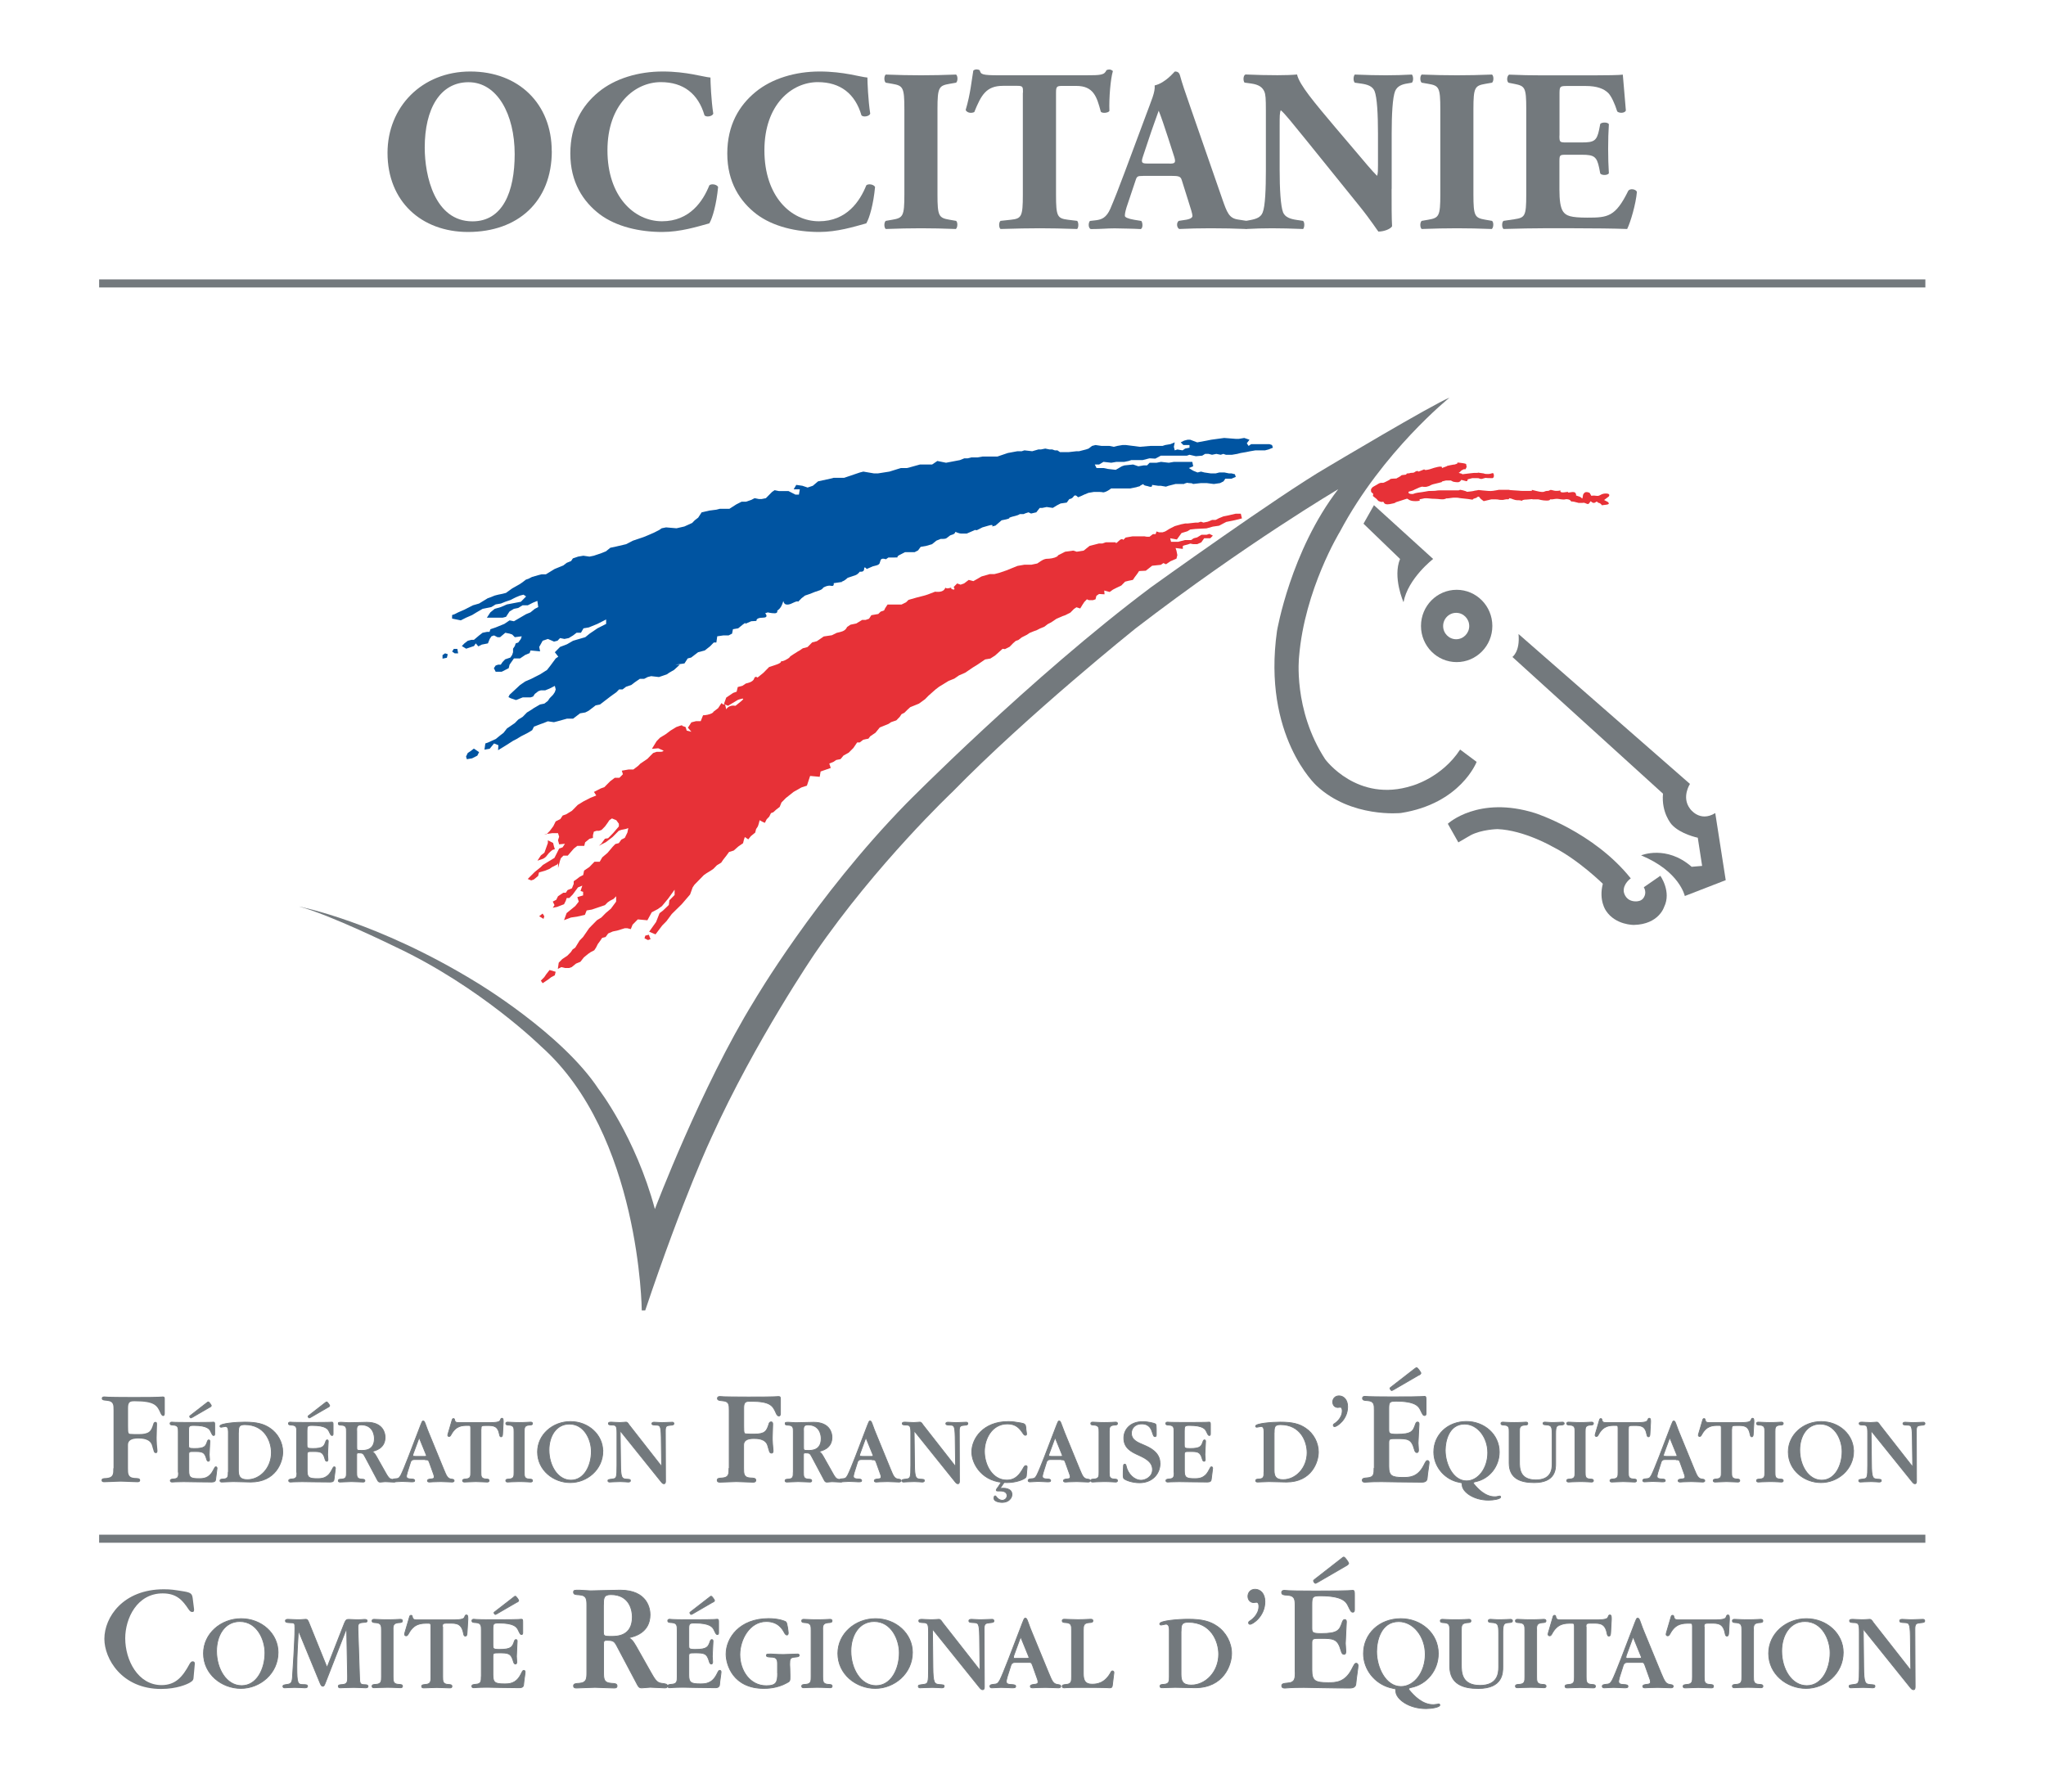 <?xml version="1.0" encoding="UTF-8"?><svg id="CRE_OCCITANIE" xmlns="http://www.w3.org/2000/svg" viewBox="0 0 254.06 222.51"><defs><style>.cls-1{stroke-width:.1px;}.cls-1,.cls-2{fill:none;stroke:#73797d;}.cls-3{fill:#73797d;}.cls-4{fill:#e73137;}.cls-5{fill:#0054a1;}</style></defs><g id="CRE_OCCITANIE-2"><path class="cls-3" d="M179.8,102.29s3.78-3.51,10.81-1.31c0,0,7.24,2.3,11.89,8.11,0,0-.97.66-.87,1.64,0,0,.11.95,1.08,1.17,0,0,1.12.29,1.48-.58,0,0,.29-.51-.07-1.13l2.05-1.42s1.41,1.97.47,3.87c0,0-.65,2.16-3.75,2.23,0,0-2.27.04-3.46-1.75,0,0-.94-1.28-.4-3.36,0,0-3.03-2.99-6.23-4.6,0,0-3.53-2.05-6.85-2.19,0,0-1.98.04-3.35.77l-1.51.88-1.3-2.3h0Z"/><path class="cls-3" d="M203.79,106.23s3.13-1.32,6.27,1.42l1.3-.11-.54-3.5s-2.16-.44-3.24-1.64c0,0-1.3-1.42-1.08-3.83l-18.7-16.98s.97-.66.76-2.85l21.29,18.62s-1.08,1.64,0,3.07c0,0,1.19,1.75,3.14.55l1.3,8.33-5.08,1.97s-.65-3.07-5.41-5.04h0Z"/><path class="cls-3" d="M170.61,62.74l7.35,6.68s-3.13,2.41-3.68,5.37c0,0-1.37-3.1-.43-5.37l-4.54-4.38,1.3-2.3h0Z"/><path class="cls-3" d="M180.88,73.25c-2.45,0-4.43,2.01-4.43,4.49s1.98,4.49,4.43,4.49,4.43-2.01,4.43-4.49-1.98-4.49-4.43-4.49h0ZM180.82,79.39c-.9,0-1.62-.74-1.62-1.64s.72-1.64,1.62-1.64,1.62.74,1.62,1.64-.73,1.64-1.62,1.64h0Z"/><path class="cls-3" d="M180.01,49.37s-8.32,6.68-13.62,16.65c0,0-4.4,7.19-5.08,15.56,0,0-.76,6.57,3.24,12.71,0,0,4,5.48,10.81,3.29,0,0,3.67-.99,5.95-4.49l2.05,1.53s-1.98,5.19-9.4,6.35c0,0-6.16.66-10.49-3.4,0,0-6.74-6.17-4.9-19.21,0,0,1.69-9.93,7.6-17.6,0,0-11.35,6.68-25.19,17.31,0,0-13.4,10.74-22.7,20.27,0,0-9.4,8.87-17.08,20.05,0,0-7.42,10.88-12.83,22.82,0,0-3.5,7.38-8.25,21.54h-.43s-.18-21.84-12.5-32.79c0,0-7.53-7.41-18.12-12.38,0,0-8.18-4.02-11.96-5,0,0,9.73,1.86,22.05,9.42,0,0,10.63,6.35,15.17,13.26,0,0,4.58,5.92,6.99,14.9,0,0,5.77-15.23,12.32-25.85,0,0,7.57-12.93,18.92-24.54,0,0,15.46-15.67,30.37-26.84,0,0,16-11.5,21.87-14.9,0,0,13.04-7.78,15.2-8.65h0Z"/><path class="cls-4" d="M142.07,66.61h-1.44l-.86.15-.29.29s-.14-.29-.58.15c-.43.44-.36.15-.36.15h-1.23l-.43.15h-.43l-.58.15-.58.15-.72.58-.87.14-.43-.14-1.01.14-.87.44s0,.15-.43.29c-.43.15-1.01.15-1.01.15,0,0-.29,0-.72.29l-.43.29-.72.15h-.86l-.87.15-.72.29-.72.29-.86.29-.58.15h-.58l-1.01.29-1.01.58-.58-.15-.58.44-.43.15-.43-.15-.43.44s.29.44-.14.29c-.43-.15.14-.29-.43-.15-.58.15-.29-.29-.58.15-.29.44-1.15.29-1.15.29l-.94.36-.5.15-.86.22-1.01.29-.29.29-.58.29h-1.73l-.29.44-.14.29-.43.15-.29.29-.86.15-.29.44-.43.15h-.43l-.72.44-.72.15-.43.29s-.14.44-.72.58l-.58.15-.58.29-1.01.15-.86.59-.58.15-.58.58-.58.15-.43.29s-.29.15-.72.44l-.43.29s0,.15-.58.44c-.58.29-.58.07-.58.07,0,0,.29.22-.58.51l-.87.29-.72.73-.72.58s-.29-.29-.43.15c-.14.44-1.01.58-1.01.58l-.43.29-.58.15-.14.58-.43.15-.43.29-.43.29-.29.8.51.22,1.22-.73s1.15-.44.43.15l-.72.58s.87.15,0,0c-.86-.15-1.15.44-1.15.44l-.14-.58c-.58,0-.29-.44-.58,0l-.29.44h0l-.58.44s0,.15-.43.29c-.43.15-.86.15-.86.15l-.29.73h-.58l-.58.15-.43.66.43.51-.58-.15-.14-.44-.43-.15s.14-.15-.29,0l-.43.15s.72-.44,0,0l-.72.44h0l-.58.44-.72.44-.43.44-.58.95.79-.07.65.29s0,.15-.43.15h-.43l-.43.15-.29.29-.43.44-.43.29-.43.29-.29.29-.58.44h-.58l-.86.15.14.44-.43.44h-.58l-.58.44-.72.73-.43.15-.86.44.29.44-.72.29-.86.44-.72.44-.43.44-.29.29-.72.44-.43.15-.29.44-.58.29-.29.59-.43.58-.43.44h-.29l1.01-.15h.72l.14.44-.14.44.14.51.72-.07-.29.44-.43.15-.29.58-.29.58-.72.44-.72.44-.29.29-.72.58-.58.58-.29.29.43.18.32-.11.54-.44.11-.44.76-.22.54-.22.32-.22.65-.33.1-.15v.59s.23-.88.23-.88l.11-.33.32-.33h.54l.76-.88.43-.33h.86l.11-.44.54-.44.43-.11v-.33l.11-.44.32-.11h.32l.32-.11.43-.44.32-.44.22-.33.32-.22.54.22.32.44v.33l-.41.48-.29.34-.43.44-.21.21-.39.06-.45.62-.31.26.86-.44.86-.66.76-.77.32-.11.54-.11.32-.11-.11.55-.32.66-.43.22-.32.44-.43.11-.32.33-.65.77-.65.55-.32.55h-.65l-.32.33-.32.33-.65.44-.11.55-.43.22-.43.33-.32.22v.33l-.22.55-.54.22-.22.33h-.32l-.65.44-.22.44-.43.22.22.44-.22.33.54-.11.86-.33.22-.44.11-.33h.32l.43-.44.65-.88.54-.22-.22.66.32.11v.44l-.72.22.18.55-.43.55-1.08.88-.32.88.86-.33.76-.11.97-.22.22-.55.65-.11.97-.33.65-.22.32-.33.32-.22.43-.22.32-.33v.66l-.65.88-.65.55-.54.55-.54.33-.65.66-.32.33-.76,1.1-.43.44-.54.88-.32.22-.22.33-.43.44-.65.44-.43.44-.11.77.43-.22.47.11h.5l.32-.11.54-.44.54-.22.43-.55.54-.44.32-.22.43-.22.22-.33.22-.44.32-.44.22-.33.43-.11.32-.44.58-.25.54-.11.94-.29h.32l.43.11.22-.55.65-.66,1.19.11.54-.99.76-.4.5-.36.79-.95.79-1.1v.66l-.65.66-.07.58-.72.69-.43.33-.43,1.09-.86,1.21.79.33.83-1.1.54-.55.65-.88,1.23-1.21,1.04-1.21.32-.88.22-.33.32-.33.54-.55.32-.33.32-.22.54-.33.32-.22.43-.44.54-.33.22-.33.43-.55.32-.44.58-.18.58-.51.58-.4.11-.44.11-.33.43.29.32-.4.54-.44.11-.44.22-.33.11-.33.11-.44.32.18.33.15.22-.44.32-.33.22-.44.29-.11.36-.33.43-.33.22-.55.54-.55.97-.77.97-.55.68-.22.4-1.21,1.19.11.11-.66,1.26-.44-.18-.55.54-.22.32-.22.54-.11.36-.44.65-.36.58-.58.47-.69h.32l.43-.33.29-.07.36-.07.22-.29.32-.22.33-.22.54-.66,1.08-.44.32-.22.65-.22.43-.44.22-.33.36-.18.36-.36.36-.33,1.08-.44.76-.55.43-.44.87-.77.43-.33,1.19-.73.72-.29.58-.4.76-.33.97-.66.54-.33.97-.66.65-.11.58-.37.94-.84.29.04.58-.29.43-.44.33-.29.32-.11.43-.33.65-.33.32-.22.54-.22.32-.11.43-.22.54-.22.43-.33.43-.22.65-.44.76-.33.32-.11.65-.33.43-.44.32-.22.47.15.29-.48.22-.33.32-.33.25.11h.5l.32-.11.11-.44.33-.22.68.04-.04-.47.68.18.4-.29.43-.22.61-.29.47-.48.43-.11.54-.11.22-.33.33-.44.22-.33.83-.04.79-.62,1.08-.11.32-.22.32.15.54-.37.76-.33.11-.44-.11-.55-.11-.33.9.11v-.37l.18-.07.43-.11.32-.11.36.07h.5l.5-.22.36-.51h.76l.32-.33-.43-.22-.33.11h-.65l-.54.33-.43.11-.32.22h-.76l-.86.22h-.87l-.11-.44.83.15.58-.8.72-.22.36-.22.65-.07,1.37-.07.79-.22.76-.11.9-.47,1.08-.22.87-.22-.14-.58h-.65l-.97.22-.54.11-.54.22-.43.22h-.43l-.54.22-.54.11-.32-.11-.33.11h-.32l-.97.11h-.32l-.54.11-.76.22-.65.33-.54.33-.33.11h-.43l-.32-.11-.11.33h-.33l-.43.33h-.32l-.43-.07h0Z"/><path class="cls-4" d="M68.03,104.37v.33l-.43,1.2-.43.33-.38.58-.05.08.65-.22s.32-.11.54-.44c.22-.33.65-.66.65-.66l.32-.11-.11-.33-.11-.44-.65-.33h0Z"/><polygon class="cls-4" points="69 120.69 68.89 121.13 68.46 121.35 68.03 121.68 67.38 122.11 67.16 121.79 67.59 121.35 67.81 121.02 68.24 120.47 69 120.69 69 120.69"/><polygon class="cls-4" points="66.95 113.79 67.49 114.12 67.59 113.79 67.38 113.46 66.95 113.79 66.95 113.79"/><polygon class="cls-4" points="80.57 116.09 80.13 116.2 80.03 116.53 80.46 116.75 80.78 116.64 80.57 116.09 80.57 116.09"/><path class="cls-5" d="M150.72,60.11l-.86-.11h-.76l-.97.11s0-.11-.43-.11,0-.11-.43,0c-.43.11,0,.11-.43.11h-.87l-.87.22-.32.11-.65-.11h-.32l-.76-.11s.11.33-.32.22c-.43-.11.11,0-.43-.11-.54-.11-.11-.33-.54-.11-.43.22,0,.11-.43.22-.43.11.11,0-.43.11l-.54.11h-2.38q-.43.33-.76.44c-.32.11-.22,0-.65,0h-.76l-.65.11-.54.22c-.43.22-.76.33-.76.33,0,0-.32-.44-.54-.11-.22.33-.54.33-.54.33l-.32.44-.76.11-.43.22-.54.33-.76-.11-.54.11h-.32l-.43.55-.65.15-.32-.15c-.76.22-.43.22-.76.22h-.32s-.11.11-.54.22l-.43.11-.32.11s.11.11-.43.22l-.54.11-.76.66-.43.11s.32-.33-.43-.11l-.76.22-.65.33c-.54.11.22-.22-.54.11l-.76.33h-.65c-.32,0-.76-.22-.76-.22,0,0,0,.22-.32.33l-.32.11-.43.33s-.11.11-.43.11h-.32l-.54.22-.54.44-.76.22-.65.11-.32.44-.43.22s.11,0-.54,0h-.65l-.65.33c-.65.33.11.33-.65.33h-.76l-.32.22s-.54-.22-.65.11l-.11.33s0,.22-.43.33l-.43.11-.76.33s-.32-.44-.32,0-.54.33-.54.33c0,0-.22.33-.54.44-.32.11-.65.22-.65.22l-.32.11s-.32.33-.65.44c-.32.11.43,0-.32.11l-.76.11s.11.44-.32.33c-.43-.11-.97.22-.97.22,0,0-.11.22-.43.33-.32.11-.65.22-.65.22l-.54.22-.65.22-.43.33-.43.44s0-.11-.32,0c-.32.11-.76.44-1.19.33-.43-.11-.22-.77-.43-.11-.22.66-.65.88-.65.88,0,0,.11.33-.32.33s-.86-.11-.86-.11l-.32.11s.54.55-.32.55-.76.4-.76.4l-.65.04-.76.33s.22-.33-.32.11l-.54.44-.65.11-.11.55-.43.22h-.65l-.76.11-.11.77h-.32l-.47.48-.65.51-.83.22-.86.66-.43.11-.4.62-1.12.15h.54l-.72.66-.58.33-.32.22-.32.11-.65.22-.97-.11-.43.11-.43.22h-.54l-.32.22-.32.22-.43.33-.65.22-.43.33h-.43l-.32.33-.76.55-.86.66-.43.33-.54.11-.43.33-.43.33-.43.22-.65.11-.43.33-.43.33h-.76l-1.19.33-.43.11-.76-.11-.54.22-.32.11-.86.33-.22.44-.54.33-.86.44-.54.33-.43.22-.86.55-.54.33-.47.29.04-.62-.54-.22-.54.66-.65.11.11-.77.32-.11.97-.44.54-.44.43-.33.43-.55.65-.44.32-.22.43-.44.54-.33.54-.55.54-.33.32-.22.76-.44.54-.11.43-.33.22-.33.43-.44.22-.33.11-.33-.11-.44-.65.33-.54.22h-.54l-.32.11-.43.33-.22.33-.32.11h-.97l-.83.33-.65-.22-.29-.15.14-.29,1.3-1.21.32-.22.32-.22.76-.33.43-.22.65-.33.87-.55.43-.55.65-.88.32-.22-.43-.55.65-.66.86-.33.76-.44,1.51-.44.54-.44.97-.66.43-.22.65-.33v-.55l-1.08.55-1.08.44-.65.11-.32.55h-.54l-.43.33-.54.33-.54.11-.54-.11-.32.33-.43.11-.76-.33-.65.22-.43.77.11.55-1.19-.11-.11.33-.54.22-.65.44h-.76l-.54.77-.11.44-.43.22-.43.22h-.76l-.22-.44.22-.33.32-.11h.32l.22-.33.32-.33.65-.22.22-.33.11-.33v-.44l.22-.33.11-.33.32-.11.32-.44.11-.33-.86.11-.32-.33-.32-.11-.54-.11-.65.55h-.32l-.43-.22-.32.11-.22.33-.22.55-.76.15-.43.22-.32-.37-.22.33-.65.22-.32.11-.54-.33.32-.33.43-.33.43-.11h.32l.65-.55.43-.33.54-.11h.32l.11-.33.65-.22,1.08-.44.65-.44.54.11,1.51-.88.54-.22.54-.44.43-.22-.11-.77-.54.22-.65.33h-.65l-.54.33-.54.11-.54.33-.43.66-.43.11h-1.95l.43-.66.54-.44.76-.22.76-.33,1.73-.33.65-.66-.32-.22-.43.11-.54.22-.65.33-.65.22-.54.22-.65.11-.54.33-1.08.22-.76.44-.54.33-.76.33-.65.33-1.08-.22v-.44l.32-.11.43-.22.76-.33.43-.22.65-.33.76-.22.54-.33.54-.33.32-.11.54-.22.43-.11.54-.11.43-.11.76-.55.97-.55.32-.22.43-.33.32-.11.43-.22.76-.22.43-.11h.54l1.08-.66,1.08-.44.43-.33.54-.22.22-.33.65-.22.65-.11.76.11.54-.11.32-.11.65-.22.54-.22.54-.44.54-.11,1.41-.33.43-.22.43-.22.65-.22.65-.22.54-.22.76-.33.65-.33.32-.22.54-.11,1.3.11.97-.22.97-.44.32-.33.43-.33.43-.66.97-.22.86-.11.43-.11h1.19l.86-.55.65-.33h.54l.65-.22.43-.22.54.11h.32l.54-.11.76-.77.32-.22.54.11h1.19l.43.22.43.22h.43l.11-.66h-.76l.32-.55.76.11.65.22.65-.22.65-.55,1.51-.33.43-.11h1.3l1.95-.66.43-.11,1.3.22h.54l1.4-.22,1.41-.44h.76l.43-.11,1.19-.33h1.51l.65-.44,1.08.22,1.73-.33.54-.22h.43l.43-.11h.76l.65-.11h1.84l.32-.11.97-.33,1.19-.22h.54l.33-.11.97.11.76-.22h.32l.54-.11.54.11h.33l.32.11h.32l.32.22h1.08l.97-.11h.32l.43-.11.43-.11.32-.11.43-.33.43-.11.76.11h.97l.54.11.43-.11.65-.11h.43l1.73.22,1.3-.11h1.51l.33-.11.65-.11.54-.22-.11.55.11.44.32-.11.65.11.32-.22.54-.11v-.33h-.76l-.33-.33.43-.22.43-.11h.32l.87.33,1.19-.22.54-.11,1.62-.22,1.41.11h.43l.65-.11.65.22-.33.44.22.33.32-.22h2.27l.32.11.11.33-.54.22-.43.11h-1.19l-.65.11-.54.11-.65.11-.43.11-.65.11h-.76l-.32-.11-.32.11-.54-.11-.54.11-.43-.11h-.43l-.36.22-.79.07-.79-.18-.32.11h-3.24l-.68.37-.72-.04-.86.22h-1.41l-.32.11-.54.11h-.97l-.65.11-.97-.11-.54.33h-.54l.22.44h.87l.54.11.97.11.76-.44.32-.11,1.08-.11.65.22.65-.11h.43l.32-.33h.87l.54-.11.97.11.65-.11h2.27l.11.55-.54.22.54.33.54.22.43-.11.43.11.76.11h.65l.43-.11h.65l.54.11h.32l.43.11.11.33-.54.22h-.76l-.22.33-.43.22-.76.11h0Z"/><polygon class="cls-5" points="59.49 93.41 59.27 93.85 58.62 94.18 57.97 94.29 57.87 93.96 58.08 93.52 58.41 93.3 58.84 92.97 59.49 93.41 59.49 93.41"/><polygon class="cls-5" points="56.79 80.59 56.35 80.59 56.14 80.92 56.46 81.14 56.89 81.14 56.79 80.59 56.79 80.59"/><polygon class="cls-5" points="55.27 81.14 54.95 81.36 54.95 81.8 55.49 81.69 55.6 81.25 55.27 81.14 55.27 81.14"/><path class="cls-4" d="M170.32,60.69s0-.15.29-.29c.29-.15.5-.29.5-.29,0,0,.22-.15.43-.15s.14.07.58-.15l.43-.22s0-.15.5-.15.43-.07.43-.07c0,0-.15.07.14-.07.29-.15.43-.29.43-.29l.58-.07s-.07-.15.22-.15.14-.07.5-.07.29-.15.58-.22c.29-.07-.07.22.58-.07.65-.29.14,0,.65-.07.5-.07.65-.22,1.37-.37.72-.15.5.15.5.15,0,0,.36-.15.58-.22.22-.07-.22,0,.5-.15.72-.15.29,0,.72-.15s-.22-.22.43-.15c.65.07.79.15.79.15l.07.37-.14.29h-.22l-.29.15-.22.22s-.29.07.14.15c.43.07-.14.15.43.07.58-.07.07,0,.58-.07.5-.07.72-.07.72-.07,0,0-.22,0,.22,0s-.07-.07.43,0l.5.07s0,.07.5.07.65-.29.72.07c.07.37-.14.44-.14.44,0,0,.43,0-.29,0s-.43-.07-.72,0c-.29.07-.36.15-.58.07-.22-.07-.07-.07-.5-.07h-.43l-.58.15s0,.29-.22.22c-.22-.07-.58-.15-.58-.15,0,0-.14.29-.43.29s-.58-.07-.58-.07l-.29-.15h-.58s0,0-.29.07l-.29.07s.36,0-.29.15c-.65.15-.87.22-.87.22-.5.22-.22.15-.5.22-.29.07-.14.07-.43.07s-.22-.07-.43,0l-.22.07-.65.29s-.07.07-.36.15l-.29.07s-.22.22.22.29c.43.07.29-.07.87-.15q.58-.07,1.01-.15c.43-.07.22-.07.79-.07s.5-.07.94-.07h.65c.36,0-.07,0,.58,0h1.01c.43,0,0-.15.65,0,.65.15.29.22.79.15.5-.07.14,0,.5-.07.36-.07-.14,0,.36-.07.5-.07,0-.07.79,0,.79.07.72.07,1.01.07s1.01-.15,1.01-.15c0,0-.43,0,.58,0h1.01s-.94,0,.29.07c1.23.07.58.07,1.23.07s-.22,0,.65,0-.29-.29.86,0c1.15.29.94,0,1.37,0s.22-.22.72-.07c.5.15.94,0,.94,0,0,0-.22.37.65.22.75-.13-.27.17.72,0,0,0,.43-.07.51.15l.07.22s-.22,0,.29.15c.5.15.43.44.5.15.07-.29,0-.36.22-.58.22-.22.65,0,.65,0l.22.37s.22-.07.65,0c.43.07.5-.29,1.15-.29s.36.37.36.37l-.58.44.43.22s.43.29-.14.36l-.58.07s-.07-.22-.36-.29c-.29-.07-.14-.29-.43-.07-.29.22-.58-.15-.58-.15l-.22.29s-.07.15-.36,0c-.29-.15-.43-.07-.43-.07h-.5s-.22-.07-.58-.15c-.36-.07-.29,0-.29,0l-.22-.22s-.29-.15-.58-.07c-.29.07-.79-.07-1.01-.07s-.58.07-.58.07h-.29s.07.15-.43.15-1.01-.15-1.01-.15h-.58c-.43,0,.14-.07-.58,0-.72.07-.43,0-.72.07-.29.07.07.15-.29.07-.36-.07-.43,0-.72-.07-.29-.07-.43-.15-.43-.15l-.29-.07s0,.15-.22.15.29-.07-.22,0c-.5.07-.07.07-.5.07s-.36-.07-.72-.07h-.58l-.94.22-.29-.22c-.29-.22-.22-.44-.5-.29-.29.15.22,0-.29.15-.5.15-.07.22-.5.15-.57-.1-.71-.08-1.23-.15-.58-.07-.22-.07-.58-.07h-.36s-.14,0-.58.07c-.43.07-.07-.07-.43.07-.36.15-.79,0-1.3,0s-.79-.07-1.08-.07-.14,0-.5.07l-.36.07s.36.22-.5.22-.87-.37-1.08-.29c-.22.07-1.37.44-1.37.44,0,0,.15.07-.72.22s-.65-.37-.87-.29c-.22.07-.43-.07-.43-.07,0,0,0,.07-.22-.15-.22-.22.14.07-.22-.22l-.36-.29s.14-.29-.07-.37c-.22-.07-.14-.51-.14-.51h0Z"/><path class="cls-2" d="M12.31,35.2h226.77M12.31,191.1h226.77"/><path class="cls-3" d="M14.07,182.36c0,.69,0,1.14-.85,1.2-.36.02-.61.03-.61.27,0,.25.22.25.36.25.56,0,1.46-.07,2.02-.07s1.47.07,2.05.07c.14,0,.36,0,.36-.24,0-.26-.24-.27-.73-.29-.78-.05-.78-.56-.78-1.22v-2.88q0-.8,1.25-.8c.42,0,1.51,0,1.75.91.03.08.15.56.19.64.02.12.1.27.27.27.2,0,.2-.2.2-.32l-.07-.8c-.03-.39-.03-.68-.03-.83,0-.25.05-1.41.05-1.64,0-.17-.03-.29-.2-.29s-.24.14-.27.27c-.27.87-.46,1.25-1.83,1.25-.25,0-.78,0-1.03-.03-.22-.03-.27-.05-.27-.97v-2.25c0-.8.29-.83.86-.83,2.49,0,2.76.56,3.17,1.49.03.08.15.34.34.34s.19-.27.19-.32v-1.8c0-.22-.02-.3-.29-.3-.02,0-.03.02-.49.03-.44.02-1.32.03-3.08.03h-.2c-1.68,0-2.51-.02-2.95-.03-.42-.02-.44-.03-.47-.03-.12,0-.34,0-.34.24s.25.25.61.29c.85.05.85.51.85,1.2v7.17h0Z"/><path class="cls-3" d="M26.1,174.74c.12-.07.14-.14.14-.17,0-.04-.27-.46-.37-.46-.05,0-.06.01-.17.09l-2.03,1.58c-.11.08-.12.09-.12.12,0,.06.08.2.15.2.04,0,.15-.08.18-.08l2.21-1.28h0ZM22.17,182.84c0,.49,0,.81-.59.84-.25.02-.43.04-.43.2,0,.18.15.18.25.18.08,0,.18-.01.37-.02.19-.01.49-.02.97-.02h.14c.07,0,.63.01,1.31.02.69.01,1.52.02,2.12.02.34,0,.46-.13.47-.36.04-.44.17-1.2.17-1.35,0-.07-.04-.18-.14-.18s-.13.05-.34.46c-.52,1.01-1.26,1.01-1.78,1.01-1,0-1.25-.13-1.25-.97v-2.04c0-.36.1-.36.66-.36.97,0,1.31.01,1.55.92.06.23.13.29.23.29.14,0,.14-.17.14-.24,0-.09-.04-.51-.04-.59,0-.26.08-1.48.08-1.65,0-.13-.06-.17-.13-.17-.06,0-.12.02-.18.18-.21.63-.32.89-1.64.89-.69,0-.69-.09-.69-.47v-1.72c0-.59.05-.68.64-.68,1.68,0,1.97.45,2.11.76.21.44.24.49.37.49.12,0,.12-.14.12-.2v-1.09c0-.27,0-.37-.14-.37-.04,0-.05.01-.36.02-.32.01-.93.02-2.15.02h-.57c-1.01,0-1.52-.01-1.78-.02-.26-.01-.27-.02-.3-.02-.08,0-.24,0-.24.17,0,.18.17.19.43.2.59.04.59.36.59.84v5.01h0ZM28.34,182.85c0,.49,0,.81-.6.84-.24.01-.42.02-.42.2,0,.17.15.17.24.17.06,0,1.19-.05,1.4-.05.3,0,1.83.05,2.17.05,3.1,0,3.98-2.46,3.98-3.73,0-1.15-.6-2.29-1.58-2.95-.76-.52-1.61-.76-3.14-.76-1.1,0-3.08.17-3.08.5,0,.09.06.13.17.13.08,0,.43-.09.5-.09.24,0,.38.17.38.65v5.04h0ZM29.61,177.88c0-.67.07-.95.78-.95,2.52,0,3.31,2.12,3.31,3.48,0,1.9-1.4,3.36-2.98,3.36-.91,0-1.12-.41-1.12-1.18v-4.71h0ZM40.8,174.74c.12-.07.14-.14.14-.17,0-.04-.27-.46-.37-.46-.05,0-.06.01-.17.09l-2.03,1.58c-.11.08-.12.09-.12.12,0,.06.08.2.15.2.04,0,.15-.08.18-.08l2.21-1.28h0ZM36.87,182.84c0,.49,0,.81-.59.84-.25.02-.43.04-.43.2,0,.18.15.18.25.18.08,0,.18-.01.37-.02.19-.01.49-.02.97-.02h.14c.07,0,.63.01,1.31.02.69.01,1.52.02,2.12.02.34,0,.46-.13.47-.36.04-.44.17-1.2.17-1.35,0-.07-.04-.18-.14-.18s-.13.05-.34.46c-.52,1.01-1.26,1.01-1.78,1.01-1,0-1.25-.13-1.25-.97v-2.04c0-.36.1-.36.66-.36.97,0,1.31.01,1.55.92.06.23.13.29.23.29.14,0,.14-.17.14-.24,0-.09-.04-.51-.04-.59,0-.26.08-1.48.08-1.65,0-.13-.06-.17-.13-.17-.06,0-.12.02-.18.18-.21.63-.32.89-1.64.89-.69,0-.69-.09-.69-.47v-1.72c0-.59.05-.68.64-.68,1.68,0,1.97.45,2.11.76.21.44.24.49.37.49.12,0,.12-.14.12-.2v-1.09c0-.27,0-.37-.14-.37-.04,0-.05.01-.36.02-.32.01-.93.02-2.15.02h-.57c-1.01,0-1.52-.01-1.78-.02-.26-.01-.27-.02-.3-.02-.08,0-.24,0-.24.17,0,.18.17.19.43.2.59.04.59.36.59.84v5.01h0ZM43.02,182.85c0,.5,0,.81-.58.85-.25.01-.43.02-.43.19,0,.18.15.17.25.17.21,0,1.17-.05,1.38-.05.05,0,1.2.05,1.42.05.09,0,.25.01.25-.16,0-.18-.17-.19-.43-.2-.59-.04-.59-.36-.59-.85v-2.14c0-.2.02-.27.23-.27.53,0,.59.05.85.56l1.44,2.71c.13.25.18.36.39.36.11,0,.55-.05.64-.05.18,0,.95.05,1.1.05.08,0,.2-.01.2-.14,0-.15-.09-.17-.49-.21-.33-.05-.5-.34-.74-.76l-1.15-2.04c-.27-.5-.42-.57-.57-.66.4-.08,1.63-.37,1.63-1.76,0-.41-.18-1.86-2.28-1.86-.36,0-1.93.05-2.25.05-.14,0-.72-.05-.84-.05-.39,0-.44,0-.44.17s.17.18.43.19c.58.04.58.36.58.84v5.03h0ZM44.29,177.71c0-.46.01-.75.56-.75,1.47,0,1.64,1.27,1.64,1.7,0,1.48-1.17,1.48-1.6,1.48-.59,0-.59-.02-.59-.44v-1.99h0ZM52.84,181.3c.32,0,.36,0,.49.36l.51,1.42s.08.22.08.34c0,.18-.11.24-.41.26-.24.02-.43.06-.43.21,0,.17.15.17.27.17.04,0,.65-.05,1.38-.05.2,0,1.19.05,1.39.05.07,0,.27,0,.27-.16s-.13-.18-.33-.2c-.49-.07-.6-.33-.98-1.25l-1.85-4.51c-.09-.22-.23-.56-.34-.89-.18-.49-.21-.57-.34-.57-.12,0-.12.01-.56,1.16-.78,2.05-1.83,4.83-2.21,5.56-.23.42-.33.43-.72.46-.19.02-.36.05-.36.2,0,.18.15.18.23.18.15,0,.85-.05.98-.05.34,0,1.04.05,1.16.05.27,0,.42,0,.42-.17,0-.14-.14-.18-.45-.19-.27-.01-.57-.04-.57-.33,0-.14.11-.46.11-.5l.4-1.27q.09-.31.45-.31h1.42ZM51.54,180.87c-.21,0-.28,0-.28-.12,0-.08.04-.2.05-.22l.74-2,.83,2.04c.04.07.07.17.07.23,0,.04,0,.08-.27.08h-1.13ZM59.74,177.43c0-.39.06-.39.74-.39.77,0,1.35,0,1.55,1.14.05.25.13.26.19.26.15,0,.18-.14.19-.38l.08-1.45c0-.28,0-.47-.17-.47-.09,0-.13.07-.17.17-.08.21-.14.37-1.36.37h-3.81c-.26,0-.47-.01-.53-.33-.01-.11-.05-.17-.14-.17-.11,0-.14.07-.18.21l-.49,1.67c-.01.06-.04.13-.04.19,0,.07.06.15.15.15.11,0,.17-.05.27-.24.61-1.13,1.39-1.13,2.1-1.13.24,0,.33,0,.33.31v5.52c0,.46,0,.78-.59.82-.25.02-.42.04-.42.2,0,.18.15.18.25.18.23,0,1.19-.05,1.39-.05.39,0,1.01.05,1.4.05.1,0,.25,0,.25-.18s-.17-.19-.42-.2c-.59-.04-.59-.36-.59-.84v-5.41h0ZM65.1,177.81c0-.46,0-.77.59-.82.25-.01.43-.02.43-.19,0-.18-.15-.18-.25-.18-.18,0-.56.05-1.41.05-.72,0-1.15-.05-1.4-.05-.1,0-.25,0-.25.17,0,.18.17.19.43.2.59.05.59.36.59.85v5.01c0,.49,0,.79-.59.84-.25.01-.43.02-.43.19,0,.18.15.18.25.18.12,0,.71-.05,1.39-.05.78,0,1.17.05,1.42.05.09,0,.25,0,.25-.17,0-.18-.17-.19-.43-.2-.59-.04-.59-.36-.59-.85v-5.03h0ZM74.85,180.22c0-2.04-1.79-3.67-4.01-3.67s-4.09,1.64-4.09,3.77c0,2.27,1.98,3.81,4.06,3.81s4.05-1.61,4.05-3.92h0ZM73.43,180.27c0,1.72-.87,3.56-2.53,3.56s-2.73-1.83-2.73-3.75c0-1.68.87-3.22,2.53-3.22,1.89,0,2.73,1.99,2.73,3.41h0ZM82.15,182.12l-4.02-5.14c-.08-.11-.19-.36-.4-.36-.15,0-.44.05-.77.05-.38,0-.91-.05-1.04-.05-.21,0-.37.01-.37.17,0,.18.19.18.44.19.53,0,.62.12.62,1.03v3.95c0,1.61-.05,1.66-.57,1.73-.5.06-.55.07-.55.21,0,.16.17.16.2.16.21,0,.75-.05,1.35-.05.37,0,.82.05.96.05.1,0,.28,0,.28-.17,0-.16-.06-.16-.53-.19-.53-.05-.68-.17-.69-1.89l-.05-4.08.02-.02,5.05,6.29c.2.26.28.27.38.27.18,0,.18-.23.18-.34l-.02-6.2c-.01-.65.17-.68.6-.72.34-.02.46-.06.46-.2,0-.18-.15-.18-.21-.18-.2,0-1.09.05-1.27.05-.15,0-.82-.05-.95-.05-.08,0-.3,0-.3.17s.18.18.53.19c.47.02.6.02.63,1.46l.05,3.65-.02.02h0ZM90.52,182.36c0,.69,0,1.14-.85,1.2-.36.02-.61.03-.61.27,0,.25.22.25.36.25.56,0,1.46-.07,2.02-.07s1.47.07,2.05.07c.14,0,.36,0,.36-.24,0-.26-.24-.27-.73-.29-.78-.05-.78-.56-.78-1.22v-2.88q0-.8,1.25-.8c.42,0,1.51,0,1.75.91.03.08.15.56.19.64.02.12.1.27.27.27.2,0,.2-.2.2-.32l-.07-.8c-.03-.39-.03-.68-.03-.83,0-.25.05-1.41.05-1.64,0-.17-.03-.29-.2-.29s-.24.14-.27.27c-.27.87-.46,1.25-1.83,1.25-.25,0-.78,0-1.03-.03-.22-.03-.27-.05-.27-.97v-2.25c0-.8.29-.83.86-.83,2.49,0,2.76.56,3.17,1.49.03.08.15.34.34.34s.19-.27.19-.32v-1.8c0-.22-.02-.3-.29-.3-.02,0-.03.02-.49.03-.44.02-1.32.03-3.08.03h-.2c-1.68,0-2.51-.02-2.95-.03-.42-.02-.44-.03-.47-.03-.12,0-.34,0-.34.24s.26.25.61.29c.85.05.85.51.85,1.2v7.17h0ZM98.5,182.85c0,.5,0,.81-.58.85-.25.01-.43.02-.43.19,0,.18.15.17.25.17.21,0,1.17-.05,1.38-.05.05,0,1.2.05,1.42.05.1,0,.25.01.25-.16,0-.18-.17-.19-.43-.2-.59-.04-.59-.36-.59-.85v-2.14c0-.2.02-.27.23-.27.53,0,.59.05.85.56l1.44,2.71c.13.25.18.36.39.36.11,0,.55-.05.64-.05.18,0,.95.05,1.1.05.08,0,.2-.01.2-.14,0-.15-.09-.17-.49-.21-.33-.05-.5-.34-.73-.76l-1.15-2.04c-.27-.5-.42-.57-.57-.66.4-.08,1.63-.37,1.63-1.76,0-.41-.18-1.86-2.28-1.86-.36,0-1.93.05-2.25.05-.14,0-.72-.05-.84-.05-.39,0-.44,0-.44.17s.17.18.43.19c.58.04.58.36.58.84v5.03h0ZM99.77,177.71c0-.46.01-.75.56-.75,1.47,0,1.64,1.27,1.64,1.7,0,1.48-1.18,1.48-1.6,1.48-.59,0-.59-.02-.59-.44v-1.99h0ZM108.33,181.3c.32,0,.36,0,.49.36l.51,1.42s.08.22.08.34c0,.18-.11.24-.41.26-.24.02-.43.06-.43.21,0,.17.15.17.27.17.04,0,.65-.05,1.38-.05.2,0,1.19.05,1.39.05.07,0,.27,0,.27-.16s-.13-.18-.33-.2c-.49-.07-.6-.33-.98-1.25l-1.85-4.51c-.09-.22-.23-.56-.34-.89-.18-.49-.21-.57-.34-.57-.12,0-.12.01-.56,1.16-.78,2.05-1.83,4.83-2.21,5.56-.22.42-.33.43-.72.46-.19.02-.36.05-.36.2,0,.18.15.18.23.18.15,0,.85-.05.99-.05.34,0,1.04.05,1.16.05.27,0,.42,0,.42-.17,0-.14-.14-.18-.45-.19-.27-.01-.57-.04-.57-.33,0-.14.11-.46.11-.5l.4-1.27q.09-.31.45-.31h1.42ZM107.02,180.87c-.21,0-.28,0-.28-.12,0-.08.04-.2.05-.22l.73-2,.83,2.04c.04.07.07.17.07.23,0,.04,0,.08-.27.08h-1.13ZM118.64,182.12l-4.02-5.14c-.08-.11-.19-.36-.4-.36-.15,0-.44.05-.77.05-.38,0-.91-.05-1.04-.05-.21,0-.37.01-.37.17,0,.18.19.18.44.19.53,0,.62.12.62,1.03v3.95c0,1.61-.05,1.66-.57,1.73-.5.06-.54.07-.54.21,0,.16.17.16.2.16.21,0,.75-.05,1.35-.05.37,0,.82.05.96.05.09,0,.28,0,.28-.17,0-.16-.06-.16-.53-.19-.53-.05-.68-.17-.69-1.89l-.05-4.08.02-.02,5.05,6.29c.2.26.29.27.38.27.18,0,.18-.23.18-.34l-.02-6.2c-.01-.65.17-.68.6-.72.34-.02.46-.06.46-.2,0-.18-.15-.18-.21-.18-.2,0-1.09.05-1.27.05-.15,0-.82-.05-.95-.05-.08,0-.3,0-.3.17s.18.18.53.19c.47.02.6.02.63,1.46l.05,3.65-.02.02h0ZM123.85,184.8c-.08.14-.14.19-.14.26,0,.11.12.11.17.11h.32c.72-.01.85.37.85.58,0,.36-.31.58-.6.58-.25,0-.53-.17-.68-.37-.13-.18-.17-.18-.2-.18-.11,0-.14.12-.14.31,0,.46.91.5,1.01.5.84,0,1.22-.57,1.22-.98,0-.77-.93-.78-1.1-.78-.17,0-.27.02-.39.04l.57-.84h-.37l-.51.78h0ZM127.38,177.24c-.05-.32-.11-.43-.64-.52-.81-.13-1.01-.17-1.55-.17-3.1,0-4.52,2.12-4.52,3.77,0,1.51,1.32,3.81,4.32,3.81,1.2,0,1.99-.37,2.18-.49.25-.14.27-.25.28-.42l.09-1.01c0-.08,0-.19-.18-.19-.12,0-.21.18-.24.22-.5.91-1.02,1.58-2.11,1.58-1.79,0-2.77-1.9-2.77-3.56,0-1.52.9-3.42,2.85-3.42,1.09,0,1.53.56,1.96,1.2.13.19.2.21.28.21.14,0,.14-.08.14-.2l-.11-.83h0ZM131.82,181.3c.32,0,.36,0,.49.36l.51,1.42s.08.22.08.34c0,.18-.11.24-.41.26-.24.02-.43.06-.43.21,0,.17.15.17.27.17.04,0,.65-.05,1.38-.05.2,0,1.19.05,1.39.05.07,0,.27,0,.27-.16s-.13-.18-.33-.2c-.49-.07-.61-.33-.99-1.25l-1.85-4.51c-.09-.22-.22-.56-.34-.89-.18-.49-.21-.57-.34-.57-.12,0-.12.01-.56,1.16-.78,2.05-1.83,4.83-2.21,5.56-.22.42-.33.43-.72.46-.19.02-.36.05-.36.2,0,.18.15.18.23.18.15,0,.85-.05.98-.05.34,0,1.04.05,1.16.05.27,0,.42,0,.42-.17,0-.14-.14-.18-.45-.19-.27-.01-.57-.04-.57-.33,0-.14.11-.46.11-.5l.4-1.27q.09-.31.45-.31h1.42ZM130.51,180.87c-.21,0-.28,0-.28-.12,0-.08.03-.2.05-.22l.74-2,.83,2.04c.04.07.07.17.07.23,0,.04,0,.08-.27.08h-1.13ZM137.74,177.81c0-.46,0-.77.59-.82.25-.01.43-.02.43-.19,0-.18-.15-.18-.25-.18-.18,0-.56.05-1.41.05-.72,0-1.15-.05-1.4-.05-.09,0-.25,0-.25.17,0,.18.17.19.43.2.59.05.59.36.59.85v5.01c0,.49,0,.79-.59.84-.25.01-.43.02-.43.19,0,.18.15.18.25.18.12,0,.71-.05,1.39-.05.78,0,1.17.05,1.42.05.1,0,.25,0,.25-.17,0-.18-.17-.19-.43-.2-.59-.04-.59-.36-.59-.85v-5.03h0ZM144.04,181.72c0-1.34-1.25-1.92-1.91-2.21-.95-.39-1.64-.69-1.64-1.53,0-.46.32-1.14,1.29-1.14s1.2.68,1.34,1.14c.12.37.17.44.29.44.17,0,.17-.09.17-.36,0-1.04,0-1.15-.14-1.23-.17-.08-.87-.27-1.55-.27-1.51,0-2.34.95-2.34,2.04,0,1.26.94,1.72,1.9,2.15.85.39,1.66.84,1.66,1.77s-.91,1.32-1.41,1.32c-.84,0-1.65-.75-1.87-1.8-.02-.11-.06-.2-.17-.2-.14,0-.15.17-.15.21-.04.43-.04,1.02-.04,1.07,0,.3.01.46.14.56.21.15.96.47,1.89.47,1.58,0,2.55-1.1,2.55-2.42h0ZM145.8,182.84c0,.49,0,.81-.59.84-.25.02-.43.04-.43.2,0,.18.15.18.25.18.08,0,.18-.01.37-.02.19-.01.49-.02.97-.02h.14c.07,0,.63.01,1.31.02.69.01,1.52.02,2.12.02.34,0,.46-.13.47-.36.04-.44.17-1.2.17-1.35,0-.07-.04-.18-.14-.18s-.13.05-.34.46c-.52,1.01-1.26,1.01-1.78,1.01-1,0-1.25-.13-1.25-.97v-2.04c0-.36.09-.36.67-.36.97,0,1.3.01,1.55.92.06.23.13.29.23.29.14,0,.14-.17.14-.24,0-.09-.04-.51-.04-.59,0-.26.08-1.48.08-1.65,0-.13-.06-.17-.13-.17-.06,0-.12.02-.18.18-.21.63-.32.89-1.64.89-.69,0-.69-.09-.69-.47v-1.72c0-.59.05-.68.64-.68,1.68,0,1.97.45,2.11.76.21.44.24.49.37.49.12,0,.12-.14.12-.2v-1.09c0-.27,0-.37-.14-.37-.04,0-.05.01-.36.02-.32.01-.92.02-2.15.02h-.57c-1.01,0-1.52-.01-1.78-.02-.26-.01-.27-.02-.3-.02-.08,0-.24,0-.24.17,0,.18.17.19.43.2.59.04.59.36.59.84v5.01h0ZM156.95,182.85c0,.49,0,.81-.61.84-.24.01-.41.02-.41.2,0,.17.15.17.24.17.06,0,1.19-.05,1.4-.05.3,0,1.83.05,2.17.05,3.1,0,3.97-2.46,3.97-3.73,0-1.15-.6-2.29-1.58-2.95-.76-.52-1.61-.76-3.14-.76-1.1,0-3.08.17-3.08.5,0,.09.06.13.17.13.08,0,.43-.09.5-.09.24,0,.38.17.38.65v5.04h0ZM158.22,177.88c0-.67.07-.95.78-.95,2.52,0,3.31,2.12,3.31,3.48,0,1.9-1.4,3.36-2.98,3.36-.91,0-1.12-.41-1.12-1.18v-4.71h0ZM167.34,174.7c0-.88-.51-1.34-1.07-1.34-.49,0-.78.36-.78.76s.27.68.63.68c.12,0,.17-.03.3-.03.25,0,.25.37.25.46,0,.95-.88,1.53-.91,1.54-.19.12-.2.17-.2.24,0,.08.05.17.17.17.25,0,1.61-.85,1.61-2.47h0ZM176.24,170.76c.17-.1.2-.2.2-.24,0-.05-.39-.66-.53-.66-.07,0-.08.02-.24.13l-2.9,2.25c-.15.12-.17.13-.17.17,0,.08.12.29.22.29.05,0,.22-.12.25-.12l3.15-1.83h0ZM170.62,182.34c0,.7,0,1.15-.85,1.2-.36.03-.61.05-.61.29,0,.25.22.25.36.25.12,0,.25-.02.53-.03.27-.02.7-.03,1.39-.03h.2c.1,0,.9.02,1.87.03.98.02,2.17.03,3.03.03.49,0,.66-.19.68-.51.05-.63.24-1.71.24-1.93,0-.1-.05-.25-.2-.25s-.19.07-.49.66c-.75,1.44-1.8,1.44-2.54,1.44-1.42,0-1.78-.19-1.78-1.39v-2.92c0-.51.14-.51.95-.51,1.39,0,1.87.02,2.22,1.32.08.32.19.41.32.41.2,0,.2-.24.2-.34,0-.14-.05-.73-.05-.85,0-.37.12-2.12.12-2.36,0-.19-.08-.24-.19-.24-.08,0-.17.03-.25.25-.3.9-.46,1.27-2.34,1.27-.98,0-.98-.13-.98-.68v-2.46c0-.85.07-.97.91-.97,2.41,0,2.81.65,3.02,1.08.3.63.34.7.53.7.17,0,.17-.2.17-.29v-1.56c0-.39,0-.53-.2-.53-.05,0-.07.02-.51.03-.46.02-1.32.03-3.07.03h-.81c-1.44,0-2.17-.02-2.54-.03-.37-.02-.39-.03-.42-.03-.12,0-.34,0-.34.24,0,.25.24.27.61.29.85.05.85.51.85,1.2v7.15h0ZM185.91,185.87c-.12.02-.27.02-.31.02-1.16,0-2.1-.97-2.62-1.63-.08-.11,0-.19.22-.24,1.73-.34,2.97-1.89,2.97-3.69,0-2.19-1.88-3.79-4.07-3.79-2.35,0-4.06,1.66-4.06,3.79,0,1.73,1.21,3.23,2.84,3.69.26.07.61.14.61.14.07,0,.07.17.08.33.06.76,1.35,1.82,3.29,1.82.59,0,1.48-.15,1.48-.38,0-.1-.06-.13-.13-.13-.04,0-.25.05-.3.06h0ZM182.11,183.92c-1.67,0-2.65-2.09-2.65-3.8,0-1.16.46-3.26,2.4-3.26,1.6,0,2.88,1.63,2.88,3.56s-1.19,3.5-2.63,3.5h0ZM192.74,181.82c0,.71-.14,1.98-2.03,1.98-2.03,0-2.03-1.46-2.03-2.28v-3.71c0-.46,0-.77.62-.82.25-.01.41-.02.41-.19,0-.18-.14-.18-.24-.18-.07,0-.62.05-1.44.05s-1.28-.05-1.4-.05c-.09,0-.25,0-.25.17,0,.18.18.19.43.2.59.04.59.36.59.85v3.86c0,1.99,1.5,2.43,3.11,2.43,2.66,0,2.66-1.71,2.66-2.36v-3.7c0-.99.13-1.06.68-1.09.16-.01.38-.02.38-.19,0-.05-.02-.17-.2-.17-.17,0-.69.05-1.15.05-.55,0-.81-.05-1-.05-.11,0-.27,0-.27.15,0,.17.14.18.39.19.64.05.74.18.74,1.18v3.68h0ZM196.84,177.81c0-.46,0-.77.59-.82.25-.01.43-.02.43-.19,0-.18-.15-.18-.25-.18-.18,0-.56.05-1.41.05-.72,0-1.15-.05-1.4-.05-.09,0-.25,0-.25.17,0,.18.17.19.43.2.59.05.59.36.59.85v5.01c0,.49,0,.79-.59.84-.25.01-.43.02-.43.19,0,.18.15.18.25.18.12,0,.71-.05,1.39-.05.78,0,1.17.05,1.42.05.09,0,.25,0,.25-.17,0-.18-.17-.19-.43-.2-.59-.04-.59-.36-.59-.85v-5.03h0ZM202.21,177.43c0-.39.06-.39.74-.39.77,0,1.35,0,1.55,1.14.05.25.13.26.19.26.15,0,.18-.14.19-.38l.08-1.45c0-.28,0-.47-.17-.47-.09,0-.13.07-.17.17-.08.21-.14.37-1.36.37h-3.81c-.26,0-.47-.01-.53-.33-.01-.11-.05-.17-.14-.17-.11,0-.14.07-.18.21l-.49,1.67c-.01.06-.04.13-.04.19,0,.07.06.15.15.15.11,0,.17-.05.27-.24.61-1.13,1.39-1.13,2.1-1.13.24,0,.33,0,.33.31v5.52c0,.46,0,.78-.59.82-.25.02-.41.04-.41.2,0,.18.15.18.25.18.22,0,1.19-.05,1.39-.05.39,0,1.01.05,1.4.05.1,0,.25,0,.25-.18s-.17-.19-.42-.2c-.59-.04-.59-.36-.59-.84v-5.41h0ZM208.15,181.3c.32,0,.36,0,.49.36l.51,1.42s.08.22.08.34c0,.18-.11.24-.42.26-.24.02-.43.06-.43.21,0,.17.16.17.27.17.04,0,.65-.05,1.38-.05.2,0,1.19.05,1.39.05.07,0,.27,0,.27-.16s-.13-.18-.33-.2c-.49-.07-.61-.33-.99-1.25l-1.85-4.51c-.09-.22-.23-.56-.34-.89-.18-.49-.21-.57-.34-.57-.12,0-.12.01-.56,1.16-.78,2.05-1.83,4.83-2.21,5.56-.22.42-.33.43-.72.46-.19.02-.36.05-.36.2,0,.18.16.18.23.18.15,0,.85-.05.98-.05.34,0,1.04.05,1.16.05.27,0,.42,0,.42-.17,0-.14-.14-.18-.45-.19-.27-.01-.57-.04-.57-.33,0-.14.11-.46.11-.5l.4-1.27q.09-.31.45-.31h1.42ZM206.84,180.87c-.21,0-.28,0-.28-.12,0-.08.04-.2.05-.22l.73-2,.83,2.04c.04.07.07.17.07.23,0,.04,0,.08-.27.08h-1.13ZM215.04,177.43c0-.39.06-.39.74-.39.77,0,1.35,0,1.55,1.14.05.25.13.26.19.26.15,0,.18-.14.19-.38l.08-1.45c0-.28,0-.47-.17-.47-.09,0-.13.07-.17.17-.08.21-.14.37-1.37.37h-3.81c-.26,0-.47-.01-.53-.33-.01-.11-.05-.17-.14-.17-.11,0-.14.07-.18.21l-.49,1.67c-.01.06-.04.13-.04.19,0,.07.06.15.15.15.11,0,.17-.05.27-.24.61-1.13,1.39-1.13,2.1-1.13.24,0,.33,0,.33.31v5.52c0,.46,0,.78-.59.82-.25.02-.41.04-.41.2,0,.18.15.18.25.18.23,0,1.19-.05,1.39-.05.39,0,1.01.05,1.4.05.09,0,.25,0,.25-.18s-.17-.19-.42-.2c-.59-.04-.59-.36-.59-.84v-5.41h0ZM220.41,177.81c0-.46,0-.77.59-.82.25-.01.43-.02.43-.19,0-.18-.15-.18-.25-.18-.18,0-.56.05-1.41.05-.72,0-1.15-.05-1.4-.05-.09,0-.25,0-.25.17,0,.18.17.19.43.2.59.05.59.36.59.85v5.01c0,.49,0,.79-.59.84-.25.01-.43.02-.43.19,0,.18.15.18.25.18.12,0,.71-.05,1.39-.05.78,0,1.17.05,1.42.05.1,0,.25,0,.25-.17,0-.18-.17-.19-.43-.2-.59-.04-.59-.36-.59-.85v-5.03h0ZM230.16,180.22c0-2.04-1.79-3.67-4.01-3.67s-4.09,1.64-4.09,3.77c0,2.27,1.98,3.81,4.06,3.81s4.05-1.61,4.05-3.92h0ZM228.74,180.27c0,1.72-.87,3.56-2.53,3.56s-2.73-1.83-2.73-3.75c0-1.68.87-3.22,2.53-3.22,1.89,0,2.73,1.99,2.73,3.41h0ZM237.46,182.12l-4.02-5.14c-.08-.11-.19-.36-.4-.36-.15,0-.44.05-.77.05-.38,0-.91-.05-1.04-.05-.21,0-.37.01-.37.17,0,.18.19.18.44.19.53,0,.62.12.62,1.03v3.95c0,1.61-.05,1.66-.57,1.73-.5.06-.54.07-.54.21,0,.16.17.16.2.16.21,0,.75-.05,1.35-.05.37,0,.82.05.96.05.1,0,.29,0,.29-.17,0-.16-.06-.16-.53-.19-.53-.05-.68-.17-.69-1.89l-.05-4.08.02-.02,5.06,6.29c.2.26.28.27.38.27.18,0,.18-.23.18-.34l-.02-6.2c-.01-.65.17-.68.61-.72.34-.02.46-.06.46-.2,0-.18-.15-.18-.21-.18-.2,0-1.09.05-1.27.05-.15,0-.82-.05-.95-.05-.08,0-.3,0-.3.17s.18.18.53.19c.48.02.61.02.63,1.46l.05,3.65-.02.02h0Z"/><path class="cls-1" d="M26.1,174.74c.12-.07.14-.14.14-.17,0-.04-.27-.46-.37-.46-.05,0-.06.01-.17.09l-2.03,1.58c-.11.08-.12.09-.12.12,0,.06.08.2.15.2.04,0,.15-.08.18-.08l2.21-1.28h0ZM22.17,182.84c0,.49,0,.81-.59.84-.25.02-.43.04-.43.2,0,.18.15.18.25.18.08,0,.18-.01.37-.02.19-.01.49-.02.97-.02h.14c.07,0,.63.01,1.31.02.69.01,1.52.02,2.12.02.34,0,.46-.13.47-.36.04-.44.17-1.2.17-1.35,0-.07-.04-.18-.14-.18s-.13.05-.34.46c-.52,1.01-1.26,1.01-1.78,1.01-1,0-1.25-.13-1.25-.97v-2.04c0-.36.1-.36.66-.36.97,0,1.31.01,1.55.92.06.23.13.29.23.29.14,0,.14-.17.14-.24,0-.09-.04-.51-.04-.59,0-.26.08-1.48.08-1.65,0-.13-.06-.17-.13-.17-.06,0-.12.02-.18.18-.21.63-.32.89-1.64.89-.69,0-.69-.09-.69-.47v-1.72c0-.59.05-.68.64-.68,1.68,0,1.97.45,2.11.76.21.44.24.49.37.49.12,0,.12-.14.12-.2v-1.09c0-.27,0-.37-.14-.37-.04,0-.05.01-.36.02-.32.01-.93.02-2.15.02h-.57c-1.01,0-1.52-.01-1.78-.02-.26-.01-.27-.02-.3-.02-.08,0-.24,0-.24.17,0,.18.17.19.43.2.59.04.59.36.59.84v5.01h0ZM28.34,182.85c0,.49,0,.81-.6.84-.24.01-.42.02-.42.2,0,.17.15.17.24.17.06,0,1.19-.05,1.4-.05.3,0,1.83.05,2.17.05,3.1,0,3.98-2.46,3.98-3.73,0-1.15-.6-2.29-1.58-2.95-.76-.52-1.61-.76-3.14-.76-1.1,0-3.08.17-3.08.5,0,.09.06.13.17.13.08,0,.43-.09.5-.09.24,0,.38.17.38.65v5.04h0ZM29.61,177.88c0-.67.07-.95.78-.95,2.52,0,3.31,2.12,3.31,3.48,0,1.9-1.4,3.36-2.98,3.36-.91,0-1.12-.41-1.12-1.18v-4.71h0ZM40.8,174.74c.12-.07.14-.14.14-.17,0-.04-.27-.46-.37-.46-.05,0-.06.01-.17.09l-2.03,1.58c-.11.08-.12.09-.12.12,0,.06.08.2.15.2.04,0,.15-.08.18-.08l2.21-1.28h0ZM36.87,182.84c0,.49,0,.81-.59.84-.25.02-.43.04-.43.2,0,.18.15.18.25.18.08,0,.18-.01.37-.02.19-.01.49-.02.97-.02h.14c.07,0,.63.01,1.31.02.69.01,1.52.02,2.12.02.34,0,.46-.13.47-.36.04-.44.17-1.2.17-1.35,0-.07-.04-.18-.14-.18s-.13.05-.34.46c-.52,1.01-1.26,1.01-1.78,1.01-1,0-1.25-.13-1.25-.97v-2.04c0-.36.1-.36.66-.36.97,0,1.31.01,1.55.92.06.23.13.29.23.29.14,0,.14-.17.14-.24,0-.09-.04-.51-.04-.59,0-.26.08-1.48.08-1.65,0-.13-.06-.17-.13-.17-.06,0-.12.02-.18.18-.21.63-.32.89-1.64.89-.69,0-.69-.09-.69-.47v-1.72c0-.59.05-.68.64-.68,1.68,0,1.97.45,2.11.76.21.44.24.49.37.49.12,0,.12-.14.12-.2v-1.09c0-.27,0-.37-.14-.37-.04,0-.05.01-.36.02-.32.01-.93.02-2.15.02h-.57c-1.01,0-1.52-.01-1.78-.02-.26-.01-.27-.02-.3-.02-.08,0-.24,0-.24.17,0,.18.17.19.43.2.59.04.59.36.59.84v5.01h0ZM43.02,182.85c0,.5,0,.81-.58.85-.25.01-.43.02-.43.19,0,.18.15.17.25.17.21,0,1.17-.05,1.38-.05.05,0,1.2.05,1.42.05.09,0,.25.01.25-.16,0-.18-.17-.19-.43-.2-.59-.04-.59-.36-.59-.85v-2.14c0-.2.02-.27.23-.27.53,0,.59.05.85.56l1.44,2.71c.13.25.18.36.39.36.11,0,.55-.05.64-.05.18,0,.95.05,1.1.05.08,0,.2-.01.2-.14,0-.15-.09-.17-.49-.21-.33-.05-.5-.34-.74-.76l-1.15-2.04c-.27-.5-.42-.57-.57-.66.4-.08,1.63-.37,1.63-1.76,0-.41-.18-1.86-2.28-1.86-.36,0-1.93.05-2.25.05-.14,0-.72-.05-.84-.05-.39,0-.44,0-.44.17s.17.18.43.19c.58.04.58.36.58.84v5.03h0ZM44.29,177.71c0-.46.01-.75.56-.75,1.47,0,1.64,1.27,1.64,1.7,0,1.48-1.17,1.48-1.6,1.48-.59,0-.59-.02-.59-.44v-1.99h0ZM52.84,181.3c.32,0,.36,0,.49.36l.51,1.42s.08.22.08.34c0,.18-.11.24-.41.26-.24.02-.43.06-.43.21,0,.17.15.17.27.17.04,0,.65-.05,1.38-.05.2,0,1.19.05,1.39.05.07,0,.27,0,.27-.16s-.13-.18-.33-.2c-.49-.07-.6-.33-.98-1.25l-1.85-4.51c-.09-.22-.23-.56-.34-.89-.18-.49-.21-.57-.34-.57-.12,0-.12.01-.56,1.16-.78,2.05-1.83,4.83-2.21,5.56-.23.42-.33.43-.72.46-.19.02-.36.05-.36.2,0,.18.15.18.23.18.15,0,.85-.05.98-.05.34,0,1.04.05,1.16.05.27,0,.42,0,.42-.17,0-.14-.14-.18-.45-.19-.27-.01-.57-.04-.57-.33,0-.14.11-.46.11-.5l.4-1.27q.09-.31.45-.31h1.42ZM51.54,180.87c-.21,0-.28,0-.28-.12,0-.08.04-.2.05-.22l.74-2,.83,2.04c.04.07.07.17.07.23,0,.04,0,.08-.27.08h-1.13ZM59.74,177.43c0-.39.06-.39.74-.39.77,0,1.35,0,1.55,1.14.05.25.13.26.19.26.15,0,.18-.14.19-.38l.08-1.45c0-.28,0-.47-.17-.47-.09,0-.13.07-.17.17-.08.21-.14.37-1.36.37h-3.81c-.26,0-.47-.01-.53-.33-.01-.11-.05-.17-.14-.17-.11,0-.14.07-.18.21l-.49,1.67c-.01.06-.04.13-.04.19,0,.07.06.15.15.15.11,0,.17-.05.27-.24.61-1.13,1.39-1.13,2.1-1.13.24,0,.33,0,.33.31v5.52c0,.46,0,.78-.59.82-.25.02-.42.04-.42.2,0,.18.15.18.25.18.23,0,1.19-.05,1.39-.05.39,0,1.01.05,1.4.05.1,0,.25,0,.25-.18s-.17-.19-.42-.2c-.59-.04-.59-.36-.59-.84v-5.41h0ZM65.1,177.81c0-.46,0-.77.59-.82.25-.01.43-.02.43-.19,0-.18-.15-.18-.25-.18-.18,0-.56.05-1.41.05-.72,0-1.15-.05-1.4-.05-.1,0-.25,0-.25.17,0,.18.17.19.43.2.59.05.59.36.59.85v5.01c0,.49,0,.79-.59.84-.25.01-.43.02-.43.19,0,.18.15.18.25.18.12,0,.71-.05,1.39-.05.78,0,1.17.05,1.42.05.09,0,.25,0,.25-.17,0-.18-.17-.19-.43-.2-.59-.04-.59-.36-.59-.85v-5.03h0ZM74.85,180.22c0-2.04-1.79-3.67-4.01-3.67s-4.09,1.64-4.09,3.77c0,2.27,1.98,3.81,4.06,3.81s4.05-1.61,4.05-3.92h0ZM73.43,180.27c0,1.72-.87,3.56-2.53,3.56s-2.73-1.83-2.73-3.75c0-1.68.87-3.22,2.53-3.22,1.89,0,2.73,1.99,2.73,3.41h0ZM82.15,182.12l-4.02-5.14c-.08-.11-.19-.36-.4-.36-.15,0-.44.05-.77.05-.38,0-.91-.05-1.04-.05-.21,0-.37.01-.37.17,0,.18.19.18.44.19.53,0,.62.12.62,1.03v3.95c0,1.61-.05,1.66-.57,1.73-.5.06-.55.07-.55.21,0,.16.17.16.2.16.21,0,.75-.05,1.35-.05.37,0,.82.05.96.05.1,0,.28,0,.28-.17,0-.16-.06-.16-.53-.19-.53-.05-.68-.17-.69-1.89l-.05-4.08.02-.02,5.05,6.29c.2.26.28.27.38.27.18,0,.18-.23.18-.34l-.02-6.2c-.01-.65.17-.68.6-.72.34-.02.46-.06.46-.2,0-.18-.15-.18-.21-.18-.2,0-1.09.05-1.27.05-.15,0-.82-.05-.95-.05-.08,0-.3,0-.3.17s.18.18.53.19c.47.02.6.02.63,1.46l.05,3.65-.02.02h0ZM90.52,182.36c0,.69,0,1.14-.85,1.2-.36.02-.61.03-.61.27,0,.25.22.25.36.25.56,0,1.46-.07,2.02-.07s1.47.07,2.05.07c.14,0,.36,0,.36-.24,0-.26-.24-.27-.73-.29-.78-.05-.78-.56-.78-1.22v-2.88q0-.8,1.25-.8c.42,0,1.51,0,1.75.91.03.08.15.56.19.64.02.12.1.27.27.27.2,0,.2-.2.2-.32l-.07-.8c-.03-.39-.03-.68-.03-.83,0-.25.05-1.41.05-1.64,0-.17-.03-.29-.2-.29s-.24.14-.27.27c-.27.87-.46,1.25-1.83,1.25-.25,0-.78,0-1.03-.03-.22-.03-.27-.05-.27-.97v-2.25c0-.8.29-.83.86-.83,2.49,0,2.76.56,3.17,1.49.03.08.15.34.34.34s.19-.27.19-.32v-1.8c0-.22-.02-.3-.29-.3-.02,0-.03.02-.49.03-.44.02-1.32.03-3.08.03h-.2c-1.68,0-2.51-.02-2.95-.03-.42-.02-.44-.03-.47-.03-.12,0-.34,0-.34.24s.26.25.61.29c.85.05.85.51.85,1.2v7.17h0ZM98.5,182.85c0,.5,0,.81-.58.85-.25.01-.43.02-.43.19,0,.18.15.17.25.17.21,0,1.17-.05,1.38-.05.05,0,1.2.05,1.42.05.1,0,.25.01.25-.16,0-.18-.17-.19-.43-.2-.59-.04-.59-.36-.59-.85v-2.14c0-.2.02-.27.23-.27.53,0,.59.05.85.56l1.44,2.71c.13.25.18.36.39.36.11,0,.55-.05.64-.05.18,0,.95.05,1.1.05.08,0,.2-.01.2-.14,0-.15-.09-.17-.49-.21-.33-.05-.5-.34-.73-.76l-1.15-2.04c-.27-.5-.42-.57-.57-.66.4-.08,1.63-.37,1.63-1.76,0-.41-.18-1.86-2.28-1.86-.36,0-1.93.05-2.25.05-.14,0-.72-.05-.84-.05-.39,0-.44,0-.44.17s.17.18.43.19c.58.04.58.36.58.84v5.03h0ZM99.77,177.71c0-.46.01-.75.56-.75,1.47,0,1.64,1.27,1.64,1.7,0,1.48-1.18,1.48-1.6,1.48-.59,0-.59-.02-.59-.44v-1.99h0ZM108.33,181.3c.32,0,.36,0,.49.36l.51,1.42s.08.22.08.34c0,.18-.11.24-.41.26-.24.02-.43.06-.43.21,0,.17.15.17.27.17.04,0,.65-.05,1.38-.05.2,0,1.19.05,1.39.05.07,0,.27,0,.27-.16s-.13-.18-.33-.2c-.49-.07-.6-.33-.98-1.25l-1.85-4.51c-.09-.22-.23-.56-.34-.89-.18-.49-.21-.57-.34-.57-.12,0-.12.01-.56,1.16-.78,2.05-1.83,4.83-2.21,5.56-.22.42-.33.43-.72.46-.19.02-.36.05-.36.2,0,.18.15.18.23.18.15,0,.85-.05.99-.05.34,0,1.04.05,1.16.05.27,0,.42,0,.42-.17,0-.14-.14-.18-.45-.19-.27-.01-.57-.04-.57-.33,0-.14.11-.46.11-.5l.4-1.27q.09-.31.45-.31h1.42ZM107.02,180.87c-.21,0-.28,0-.28-.12,0-.08.04-.2.05-.22l.73-2,.83,2.04c.04.07.07.17.07.23,0,.04,0,.08-.27.08h-1.13ZM118.64,182.12l-4.02-5.14c-.08-.11-.19-.36-.4-.36-.15,0-.44.05-.77.05-.38,0-.91-.05-1.04-.05-.21,0-.37.01-.37.17,0,.18.19.18.44.19.53,0,.62.12.62,1.03v3.95c0,1.61-.05,1.66-.57,1.73-.5.06-.54.07-.54.21,0,.16.17.16.2.16.21,0,.75-.05,1.35-.05.37,0,.82.05.96.05.09,0,.28,0,.28-.17,0-.16-.06-.16-.53-.19-.53-.05-.68-.17-.69-1.89l-.05-4.08.02-.02,5.05,6.29c.2.26.29.27.38.27.18,0,.18-.23.18-.34l-.02-6.2c-.01-.65.17-.68.6-.72.34-.02.46-.06.46-.2,0-.18-.15-.18-.21-.18-.2,0-1.09.05-1.27.05-.15,0-.82-.05-.95-.05-.08,0-.3,0-.3.17s.18.18.53.19c.47.02.6.02.63,1.46l.05,3.65-.02.02h0ZM123.85,184.8c-.08.14-.14.19-.14.26,0,.11.12.11.17.11h.32c.72-.01.85.37.85.58,0,.36-.31.58-.6.58-.25,0-.53-.17-.68-.37-.13-.18-.17-.18-.2-.18-.11,0-.14.12-.14.31,0,.46.91.5,1.01.5.84,0,1.22-.57,1.22-.98,0-.77-.93-.78-1.1-.78-.17,0-.27.02-.39.04l.57-.84h-.37l-.51.78h0ZM127.38,177.24c-.05-.32-.11-.43-.64-.52-.81-.13-1.01-.17-1.55-.17-3.1,0-4.52,2.12-4.52,3.77,0,1.51,1.32,3.81,4.32,3.81,1.2,0,1.99-.37,2.18-.49.25-.14.27-.25.28-.42l.09-1.01c0-.08,0-.19-.18-.19-.12,0-.21.18-.24.22-.5.91-1.02,1.58-2.11,1.58-1.79,0-2.77-1.9-2.77-3.56,0-1.52.9-3.42,2.85-3.42,1.09,0,1.53.56,1.96,1.2.13.19.2.21.28.21.14,0,.14-.08.14-.2l-.11-.83h0ZM131.82,181.3c.32,0,.36,0,.49.36l.51,1.42s.08.22.08.34c0,.18-.11.24-.41.26-.24.02-.43.06-.43.21,0,.17.15.17.27.17.04,0,.65-.05,1.38-.05.2,0,1.19.05,1.39.05.07,0,.27,0,.27-.16s-.13-.18-.33-.2c-.49-.07-.61-.33-.99-1.25l-1.85-4.51c-.09-.22-.22-.56-.34-.89-.18-.49-.21-.57-.34-.57-.12,0-.12.01-.56,1.16-.78,2.05-1.83,4.83-2.21,5.56-.22.42-.33.43-.72.46-.19.02-.36.05-.36.2,0,.18.15.18.23.18.15,0,.85-.05.98-.05.34,0,1.04.05,1.16.05.27,0,.42,0,.42-.17,0-.14-.14-.18-.45-.19-.27-.01-.57-.04-.57-.33,0-.14.11-.46.11-.5l.4-1.27q.09-.31.45-.31h1.42ZM130.51,180.87c-.21,0-.28,0-.28-.12,0-.08.03-.2.05-.22l.74-2,.83,2.04c.04.07.07.17.07.23,0,.04,0,.08-.27.08h-1.13ZM137.74,177.81c0-.46,0-.77.59-.82.25-.01.43-.02.43-.19,0-.18-.15-.18-.25-.18-.18,0-.56.05-1.41.05-.72,0-1.15-.05-1.4-.05-.09,0-.25,0-.25.17,0,.18.17.19.43.2.59.05.59.36.59.85v5.01c0,.49,0,.79-.59.84-.25.01-.43.02-.43.19,0,.18.15.18.25.18.12,0,.71-.05,1.39-.05.78,0,1.17.05,1.42.05.1,0,.25,0,.25-.17,0-.18-.17-.19-.43-.2-.59-.04-.59-.36-.59-.85v-5.03h0ZM144.04,181.72c0-1.34-1.25-1.92-1.91-2.21-.95-.39-1.64-.69-1.64-1.53,0-.46.32-1.14,1.29-1.14s1.2.68,1.34,1.14c.12.37.17.44.29.44.17,0,.17-.09.17-.36,0-1.04,0-1.15-.14-1.23-.17-.08-.87-.27-1.55-.27-1.51,0-2.34.95-2.34,2.04,0,1.26.94,1.72,1.9,2.15.85.39,1.66.84,1.66,1.77s-.91,1.32-1.41,1.32c-.84,0-1.65-.75-1.87-1.8-.02-.11-.06-.2-.17-.2-.14,0-.15.17-.15.21-.04.43-.04,1.02-.04,1.07,0,.3.01.46.14.56.21.15.96.47,1.89.47,1.58,0,2.55-1.1,2.55-2.42h0ZM145.8,182.84c0,.49,0,.81-.59.84-.25.02-.43.04-.43.2,0,.18.15.18.25.18.08,0,.18-.01.37-.02.19-.01.49-.02.97-.02h.14c.07,0,.63.01,1.31.02.69.01,1.52.02,2.12.02.34,0,.46-.13.47-.36.04-.44.17-1.2.17-1.35,0-.07-.04-.18-.14-.18s-.13.05-.34.46c-.52,1.01-1.26,1.01-1.78,1.01-1,0-1.25-.13-1.25-.97v-2.04c0-.36.09-.36.67-.36.97,0,1.3.01,1.55.92.06.23.13.29.23.29.14,0,.14-.17.14-.24,0-.09-.04-.51-.04-.59,0-.26.08-1.48.08-1.65,0-.13-.06-.17-.13-.17-.06,0-.12.02-.18.18-.21.63-.32.89-1.64.89-.69,0-.69-.09-.69-.47v-1.72c0-.59.05-.68.64-.68,1.68,0,1.97.45,2.11.76.21.44.24.49.37.49.12,0,.12-.14.12-.2v-1.09c0-.27,0-.37-.14-.37-.04,0-.05.01-.36.02-.32.01-.92.02-2.15.02h-.57c-1.01,0-1.52-.01-1.78-.02-.26-.01-.27-.02-.3-.02-.08,0-.24,0-.24.17,0,.18.17.19.43.2.59.04.59.36.59.84v5.01h0ZM156.95,182.85c0,.49,0,.81-.61.84-.24.01-.41.02-.41.2,0,.17.15.17.24.17.06,0,1.19-.05,1.4-.05.3,0,1.83.05,2.17.05,3.1,0,3.97-2.46,3.97-3.73,0-1.15-.6-2.29-1.58-2.95-.76-.52-1.61-.76-3.14-.76-1.1,0-3.08.17-3.08.5,0,.09.06.13.17.13.08,0,.43-.09.5-.09.24,0,.38.17.38.65v5.04h0ZM158.22,177.88c0-.67.07-.95.78-.95,2.52,0,3.31,2.12,3.31,3.48,0,1.9-1.4,3.36-2.98,3.36-.91,0-1.12-.41-1.12-1.18v-4.71h0ZM167.34,174.7c0-.88-.51-1.34-1.07-1.34-.49,0-.78.36-.78.76s.27.68.63.68c.12,0,.17-.03.3-.03.25,0,.25.37.25.46,0,.95-.88,1.53-.91,1.54-.19.12-.2.17-.2.24,0,.08.05.17.17.17.25,0,1.61-.85,1.61-2.47h0ZM176.24,170.76c.17-.1.2-.2.2-.24,0-.05-.39-.66-.53-.66-.07,0-.08.02-.24.13l-2.9,2.25c-.15.12-.17.13-.17.17,0,.08.12.29.22.29.05,0,.22-.12.25-.12l3.15-1.83h0ZM170.62,182.34c0,.7,0,1.15-.85,1.2-.36.03-.61.05-.61.29,0,.25.22.25.36.25.12,0,.25-.02.53-.03.27-.02.7-.03,1.39-.03h.2c.1,0,.9.02,1.87.03.98.02,2.17.03,3.03.03.49,0,.66-.19.68-.51.05-.63.24-1.71.24-1.93,0-.1-.05-.25-.2-.25s-.19.07-.49.66c-.75,1.44-1.8,1.44-2.54,1.44-1.42,0-1.78-.19-1.78-1.39v-2.92c0-.51.14-.51.95-.51,1.39,0,1.87.02,2.22,1.32.08.32.19.41.32.41.2,0,.2-.24.2-.34,0-.14-.05-.73-.05-.85,0-.37.12-2.12.12-2.36,0-.19-.08-.24-.19-.24-.08,0-.17.03-.25.25-.3.9-.46,1.27-2.34,1.27-.98,0-.98-.13-.98-.68v-2.46c0-.85.07-.97.91-.97,2.41,0,2.81.65,3.02,1.08.3.63.34.7.53.7.17,0,.17-.2.17-.29v-1.56c0-.39,0-.53-.2-.53-.05,0-.07.02-.51.03-.46.02-1.32.03-3.07.03h-.81c-1.44,0-2.17-.02-2.54-.03-.37-.02-.39-.03-.42-.03-.12,0-.34,0-.34.24,0,.25.24.27.61.29.85.05.85.51.85,1.2v7.15h0ZM185.91,185.87c-.12.02-.27.02-.31.02-1.16,0-2.1-.97-2.62-1.63-.08-.11,0-.19.22-.24,1.73-.34,2.97-1.89,2.97-3.69,0-2.19-1.88-3.79-4.07-3.79-2.35,0-4.06,1.66-4.06,3.79,0,1.73,1.21,3.23,2.84,3.69.26.07.61.14.61.14.07,0,.07.17.08.33.06.76,1.35,1.82,3.29,1.82.59,0,1.48-.15,1.48-.38,0-.1-.06-.13-.13-.13-.04,0-.25.05-.3.06h0ZM182.11,183.92c-1.67,0-2.65-2.09-2.65-3.8,0-1.16.46-3.26,2.4-3.26,1.6,0,2.88,1.63,2.88,3.56s-1.19,3.5-2.63,3.5h0ZM192.74,181.82c0,.71-.14,1.98-2.03,1.98-2.03,0-2.03-1.46-2.03-2.28v-3.71c0-.46,0-.77.62-.82.25-.01.41-.02.41-.19,0-.18-.14-.18-.24-.18-.07,0-.62.05-1.44.05s-1.28-.05-1.4-.05c-.09,0-.25,0-.25.17,0,.18.18.19.43.2.59.04.59.36.59.85v3.86c0,1.99,1.5,2.43,3.11,2.43,2.66,0,2.66-1.71,2.66-2.36v-3.7c0-.99.13-1.06.68-1.09.16-.01.38-.02.38-.19,0-.05-.02-.17-.2-.17-.17,0-.69.05-1.15.05-.55,0-.81-.05-1-.05-.11,0-.27,0-.27.15,0,.17.14.18.39.19.64.05.74.18.74,1.18v3.68h0ZM196.84,177.81c0-.46,0-.77.59-.82.25-.01.43-.02.43-.19,0-.18-.15-.18-.25-.18-.18,0-.56.05-1.41.05-.72,0-1.15-.05-1.4-.05-.09,0-.25,0-.25.17,0,.18.17.19.43.2.59.05.59.36.59.85v5.01c0,.49,0,.79-.59.84-.25.01-.43.02-.43.19,0,.18.15.18.25.18.12,0,.71-.05,1.39-.05.78,0,1.17.05,1.42.05.09,0,.25,0,.25-.17,0-.18-.17-.19-.43-.2-.59-.04-.59-.36-.59-.85v-5.03h0ZM202.21,177.43c0-.39.06-.39.74-.39.77,0,1.35,0,1.55,1.14.05.25.13.26.19.26.15,0,.18-.14.19-.38l.08-1.45c0-.28,0-.47-.17-.47-.09,0-.13.07-.17.17-.08.21-.14.37-1.36.37h-3.81c-.26,0-.47-.01-.53-.33-.01-.11-.05-.17-.14-.17-.11,0-.14.07-.18.21l-.49,1.67c-.01.06-.04.13-.04.19,0,.07.06.15.15.15.11,0,.17-.05.27-.24.61-1.13,1.39-1.13,2.1-1.13.24,0,.33,0,.33.31v5.52c0,.46,0,.78-.59.82-.25.02-.41.04-.41.2,0,.18.15.18.25.18.22,0,1.19-.05,1.39-.05.39,0,1.01.05,1.4.05.1,0,.25,0,.25-.18s-.17-.19-.42-.2c-.59-.04-.59-.36-.59-.84v-5.41h0ZM208.15,181.3c.32,0,.36,0,.49.36l.51,1.42s.08.22.08.34c0,.18-.11.24-.42.26-.24.02-.43.06-.43.21,0,.17.16.17.27.17.04,0,.65-.05,1.38-.05.2,0,1.19.05,1.39.05.07,0,.27,0,.27-.16s-.13-.18-.33-.2c-.49-.07-.61-.33-.99-1.25l-1.85-4.51c-.09-.22-.23-.56-.34-.89-.18-.49-.21-.57-.34-.57-.12,0-.12.01-.56,1.16-.78,2.05-1.83,4.83-2.21,5.56-.22.42-.33.43-.72.46-.19.02-.36.05-.36.2,0,.18.16.18.23.18.15,0,.85-.05.98-.05.34,0,1.04.05,1.16.05.27,0,.42,0,.42-.17,0-.14-.14-.18-.45-.19-.27-.01-.57-.04-.57-.33,0-.14.11-.46.11-.5l.4-1.27q.09-.31.45-.31h1.42ZM206.84,180.87c-.21,0-.28,0-.28-.12,0-.08.04-.2.05-.22l.73-2,.83,2.04c.04.07.07.17.07.23,0,.04,0,.08-.27.08h-1.13ZM215.04,177.43c0-.39.06-.39.74-.39.77,0,1.35,0,1.55,1.14.05.25.13.26.19.26.15,0,.18-.14.19-.38l.08-1.45c0-.28,0-.47-.17-.47-.09,0-.13.07-.17.17-.08.21-.14.37-1.37.37h-3.81c-.26,0-.47-.01-.53-.33-.01-.11-.05-.17-.14-.17-.11,0-.14.07-.18.21l-.49,1.67c-.01.06-.04.13-.04.19,0,.07.06.15.15.15.11,0,.17-.05.27-.24.61-1.13,1.39-1.13,2.1-1.13.24,0,.33,0,.33.31v5.52c0,.46,0,.78-.59.82-.25.02-.41.04-.41.2,0,.18.15.18.25.18.23,0,1.19-.05,1.39-.05.39,0,1.01.05,1.4.05.09,0,.25,0,.25-.18s-.17-.19-.42-.2c-.59-.04-.59-.36-.59-.84v-5.41h0ZM220.41,177.81c0-.46,0-.77.59-.82.25-.01.43-.02.43-.19,0-.18-.15-.18-.25-.18-.18,0-.56.05-1.41.05-.72,0-1.15-.05-1.4-.05-.09,0-.25,0-.25.17,0,.18.17.19.43.2.59.05.59.36.59.85v5.01c0,.49,0,.79-.59.84-.25.01-.43.02-.43.19,0,.18.15.18.25.18.12,0,.71-.05,1.39-.05.78,0,1.17.05,1.42.05.1,0,.25,0,.25-.17,0-.18-.17-.19-.43-.2-.59-.04-.59-.36-.59-.85v-5.03h0ZM230.16,180.22c0-2.04-1.79-3.67-4.01-3.67s-4.09,1.64-4.09,3.77c0,2.27,1.98,3.81,4.06,3.81s4.05-1.61,4.05-3.92h0ZM228.74,180.27c0,1.72-.87,3.56-2.53,3.56s-2.73-1.83-2.73-3.75c0-1.68.87-3.22,2.53-3.22,1.89,0,2.73,1.99,2.73,3.41h0ZM237.46,182.12l-4.02-5.14c-.08-.11-.19-.36-.4-.36-.15,0-.44.05-.77.05-.38,0-.91-.05-1.04-.05-.21,0-.37.01-.37.17,0,.18.19.18.44.19.53,0,.62.12.62,1.03v3.95c0,1.61-.05,1.66-.57,1.73-.5.06-.54.07-.54.21,0,.16.17.16.2.16.21,0,.75-.05,1.35-.05.37,0,.82.05.96.05.1,0,.29,0,.29-.17,0-.16-.06-.16-.53-.19-.53-.05-.68-.17-.69-1.89l-.05-4.08.02-.02,5.06,6.29c.2.26.28.27.38.27.18,0,.18-.23.18-.34l-.02-6.2c-.01-.65.17-.68.61-.72.34-.02.46-.06.46-.2,0-.18-.15-.18-.21-.18-.2,0-1.09.05-1.27.05-.15,0-.82-.05-.95-.05-.08,0-.3,0-.3.17s.18.18.53.19c.48.02.61.02.63,1.46l.05,3.65-.02.02h0Z"/><path class="cls-3" d="M23.93,198.5c-.08-.52-.17-.7-1.05-.85-1.32-.21-1.65-.27-2.54-.27-5.06,0-7.38,3.47-7.38,6.16,0,2.46,2.15,6.22,7.05,6.22,1.96,0,3.26-.6,3.57-.79.41-.23.45-.41.46-.68l.15-1.65c0-.14,0-.31-.29-.31-.19,0-.35.29-.39.37-.81,1.49-1.67,2.58-3.45,2.58-2.93,0-4.51-3.1-4.51-5.81,0-2.48,1.47-5.58,4.65-5.58,1.78,0,2.5.91,3.2,1.96.21.31.33.35.47.35.23,0,.23-.14.23-.33l-.17-1.36h0Z"/><path class="cls-3" d="M34.53,205.22c0-2.33-2.05-4.19-4.58-4.19s-4.68,1.87-4.68,4.31c0,2.59,2.27,4.35,4.64,4.35s4.62-1.84,4.62-4.48h0ZM32.9,205.28c0,1.97-.99,4.07-2.89,4.07s-3.12-2.09-3.12-4.29c0-1.93.99-3.68,2.89-3.68,2.16,0,3.12,2.28,3.12,3.89h0ZM43.02,202.32h.03l.11,5.86c.01.64,0,.98-.62,1.03-.41.03-.53.04-.53.23,0,.16.15.18.24.18.27,0,1-.05,1.68-.05.5,0,1.22.05,1.42.05.14,0,.35,0,.35-.19,0-.15-.14-.2-.42-.2-.6,0-.62-.19-.64-1.03l-.19-5.76c-.03-.72,0-.89.64-.94.38-.03.5-.03.5-.2s-.19-.18-.34-.18-.52.05-.81.05-.83-.05-1.13-.05c-.22,0-.37.03-.54.47l-2.16,5.51-2.29-5.66c-.14-.33-.24-.33-.38-.33-.16,0-.45.05-.94.05-.37,0-1.11-.05-1.26-.05-.2,0-.3.07-.3.18,0,.15.08.23.54.24.61.01.64.01.64.68,0,1.79-.29,5.79-.29,5.89-.03.95-.23,1.03-.68,1.1-.38.05-.52.08-.52.24,0,.15.14.18.23.18.22,0,.75-.05,1.22-.05.58,0,1.03.05,1.22.05.15,0,.39,0,.39-.2,0-.19-.22-.2-.53-.2-.68-.01-.8-.08-.8-2.21,0-1.4.1-2.94.19-4.45h.03l2.69,6.52c.1.23.18.34.31.34.15,0,.2-.12.33-.45l2.59-6.64h0ZM48.8,202.47c0-.53,0-.88.68-.94.29-.01.49-.03.49-.22,0-.2-.18-.2-.28-.2-.2,0-.64.05-1.61.05-.83,0-1.32-.05-1.6-.05-.11,0-.28,0-.28.19,0,.2.19.22.49.23.68.05.68.41.68.98v5.72c0,.56,0,.91-.68.96-.29.01-.49.03-.49.22,0,.2.18.2.28.2.14,0,.81-.05,1.59-.05.89,0,1.34.05,1.63.05.11,0,.28,0,.28-.19,0-.2-.19-.22-.49-.23-.68-.04-.68-.41-.68-.98v-5.75h0ZM54.94,202.04c0-.45.07-.45.84-.45.88,0,1.55,0,1.78,1.3.05.29.15.3.22.3.18,0,.2-.16.22-.43l.1-1.65c0-.33,0-.54-.19-.54-.11,0-.15.08-.19.19-.09.25-.16.42-1.56.42h-4.35c-.3,0-.54-.01-.61-.38-.01-.12-.05-.19-.16-.19-.12,0-.16.08-.2.24l-.56,1.91c-.01.07-.04.15-.04.22,0,.08.07.18.18.18.12,0,.19-.05.31-.27.69-1.29,1.59-1.29,2.4-1.29.27,0,.38,0,.38.35v6.31c0,.53,0,.9-.68.94-.28.03-.47.04-.47.23,0,.2.18.2.28.2.26,0,1.36-.05,1.59-.05.45,0,1.15.05,1.6.05.11,0,.29,0,.29-.2s-.19-.22-.47-.23c-.68-.04-.68-.41-.68-.96v-6.18h0ZM64.25,198.96c.14-.08.16-.16.16-.19,0-.04-.31-.53-.42-.53-.05,0-.07.01-.19.11l-2.32,1.8c-.12.09-.14.11-.14.13,0,.07.09.23.18.23.04,0,.18-.1.2-.1l2.52-1.46h0ZM59.76,208.22c0,.56,0,.92-.68.96-.28.03-.49.04-.49.23,0,.2.18.2.28.2.1,0,.2-.01.42-.03.22-.01.56-.03,1.11-.03h.16c.08,0,.72.01,1.49.03.79.01,1.74.03,2.43.03.39,0,.53-.15.54-.41.04-.5.19-1.37.19-1.55,0-.08-.04-.2-.16-.2s-.15.05-.39.53c-.6,1.15-1.44,1.15-2.03,1.15-1.14,0-1.42-.15-1.42-1.11v-2.33c0-.41.11-.41.76-.41,1.11,0,1.49.01,1.78,1.06.07.26.15.32.26.32.16,0,.16-.19.16-.27,0-.11-.04-.58-.04-.68,0-.3.09-1.7.09-1.89,0-.15-.07-.19-.15-.19-.07,0-.14.03-.2.2-.24.72-.37,1.02-1.87,1.02-.79,0-.79-.11-.79-.54v-1.97c0-.68.05-.77.73-.77,1.93,0,2.25.52,2.41.87.24.5.27.56.42.56.14,0,.14-.16.14-.23v-1.25c0-.31,0-.42-.16-.42-.04,0-.05.01-.41.03-.37.01-1.06.03-2.45.03h-.65c-1.15,0-1.74-.01-2.03-.03-.3-.01-.31-.03-.34-.03-.1,0-.27,0-.27.19,0,.2.19.22.49.23.68.04.68.41.68.96v5.72h0ZM72.87,207.66c0,.81,0,1.32-.95,1.4-.41.02-.7.04-.7.31,0,.29.25.27.41.27.35,0,1.92-.08,2.25-.08.08,0,1.96.08,2.33.08.15,0,.41.02.41-.25,0-.29-.27-.31-.7-.33-.97-.06-.97-.58-.97-1.4v-3.49c0-.33.04-.45.37-.45.87,0,.97.08,1.39.91l2.34,4.42c.21.41.29.58.64.58.17,0,.89-.08,1.05-.08.29,0,1.55.08,1.8.08.14,0,.33-.02.33-.23,0-.25-.16-.27-.79-.35-.54-.08-.81-.56-1.2-1.24l-1.88-3.33c-.45-.81-.68-.93-.93-1.08.66-.14,2.65-.6,2.65-2.87,0-.68-.29-3.04-3.72-3.04-.58,0-3.16.08-3.68.08-.23,0-1.18-.08-1.38-.08-.64,0-.72,0-.72.27s.27.29.7.31c.95.06.95.58.95,1.37v8.21h0ZM74.94,199.26c0-.76.02-1.22.91-1.22,2.4,0,2.67,2.07,2.67,2.77,0,2.42-1.92,2.42-2.62,2.42-.97,0-.97-.04-.97-.72v-3.25h0ZM88.57,198.96c.14-.08.16-.16.16-.19,0-.04-.31-.53-.42-.53-.06,0-.07.01-.19.11l-2.32,1.8c-.12.09-.14.11-.14.13,0,.07.1.23.18.23.04,0,.18-.1.2-.1l2.52-1.46h0ZM84.09,208.22c0,.56,0,.92-.68.96-.29.03-.49.04-.49.23,0,.2.18.2.28.2.1,0,.2-.01.42-.03.22-.01.56-.03,1.11-.03h.16c.08,0,.72.01,1.49.03.79.01,1.74.03,2.43.03.39,0,.53-.15.54-.41.04-.5.19-1.37.19-1.55,0-.08-.04-.2-.16-.2s-.15.05-.39.53c-.6,1.15-1.44,1.15-2.04,1.15-1.14,0-1.42-.15-1.42-1.11v-2.33c0-.41.11-.41.76-.41,1.11,0,1.49.01,1.78,1.06.07.26.15.32.26.32.16,0,.16-.19.16-.27,0-.11-.04-.58-.04-.68,0-.3.09-1.7.09-1.89,0-.15-.07-.19-.15-.19-.07,0-.14.03-.2.2-.25.72-.37,1.02-1.87,1.02-.79,0-.79-.11-.79-.54v-1.97c0-.68.06-.77.73-.77,1.93,0,2.25.52,2.41.87.24.5.27.56.42.56.14,0,.14-.16.14-.23v-1.25c0-.31,0-.42-.16-.42-.04,0-.05.01-.41.03-.37.01-1.06.03-2.45.03h-.65c-1.15,0-1.74-.01-2.03-.03-.3-.01-.31-.03-.34-.03-.09,0-.27,0-.27.19,0,.2.19.22.49.23.68.04.68.41.68.96v5.72h0ZM96.56,207.8c0,1.13-.16,1.56-1.41,1.56-2.03,0-3.28-1.89-3.28-3.87,0-1.83,1.19-4.11,3.28-4.11,1.49,0,2.02.96,2.24,1.37.1.19.2.31.33.31.08,0,.16-.07.16-.25,0-.12-.12-1.21-.28-1.37-.1-.09-.89-.42-2.16-.42-3.61,0-5.28,2.41-5.28,4.41,0,1.32.88,4.26,4.68,4.26.35,0,1.64,0,2.87-.69.39-.2.39-.24.39-.85,0-.77-.04-1.24-.04-1.37v-.14c0-.58.03-.8.68-.84.37-.03.5-.07.5-.22,0-.16-.16-.16-.22-.16-.2,0-1.5.06-1.72.06-.91,0-1.29-.06-1.52-.06-.54,0-.61,0-.61.18,0,.13.11.19.53.2.6.01.85.14.85.81v1.18h0ZM102.15,202.47c0-.53,0-.88.68-.94.29-.01.49-.03.49-.22,0-.2-.18-.2-.28-.2-.2,0-.64.05-1.61.05-.83,0-1.32-.05-1.6-.05-.11,0-.28,0-.28.19,0,.2.19.22.49.23.68.05.68.41.68.98v5.72c0,.56,0,.91-.68.96-.28.01-.49.03-.49.22,0,.2.18.2.28.2.14,0,.81-.05,1.59-.05.89,0,1.34.05,1.63.05.11,0,.28,0,.28-.19,0-.2-.19-.22-.49-.23-.68-.04-.68-.41-.68-.98v-5.75h0ZM113.3,205.22c0-2.33-2.05-4.19-4.58-4.19s-4.68,1.87-4.68,4.31c0,2.59,2.27,4.35,4.64,4.35s4.62-1.84,4.62-4.48h0ZM111.67,205.28c0,1.97-.99,4.07-2.89,4.07s-3.12-2.09-3.12-4.29c0-1.93.99-3.68,2.89-3.68,2.16,0,3.12,2.28,3.12,3.89h0ZM121.64,207.39l-4.6-5.87c-.09-.12-.22-.41-.46-.41-.18,0-.5.05-.88.05-.43,0-1.04-.05-1.19-.05-.24,0-.42.01-.42.19,0,.2.22.2.5.22.61,0,.71.14.71,1.18v4.52c0,1.84-.05,1.9-.65,1.98-.57.07-.62.08-.62.24,0,.18.19.18.23.18.24,0,.85-.05,1.55-.05.42,0,.94.05,1.1.05.11,0,.33,0,.33-.19,0-.18-.07-.18-.61-.22-.61-.05-.77-.19-.79-2.16l-.05-4.67.03-.03,5.78,7.19c.23.3.33.31.43.31.2,0,.2-.26.2-.39l-.03-7.09c-.01-.75.19-.77.69-.83.39-.03.53-.07.53-.23,0-.2-.18-.2-.24-.2-.23,0-1.25.05-1.45.05-.18,0-.94-.05-1.08-.05-.09,0-.34,0-.34.19s.2.2.61.22c.54.03.69.03.72,1.67l.05,4.18-.03.03h0ZM127.67,206.46c.37,0,.41,0,.56.41l.58,1.63c.03.05.09.26.09.39,0,.2-.12.27-.47.3-.27.03-.49.07-.49.24,0,.19.18.19.31.19.04,0,.75-.05,1.57-.05.23,0,1.36.05,1.59.05.08,0,.31,0,.31-.18s-.15-.2-.38-.23c-.56-.08-.69-.38-1.12-1.42l-2.12-5.15c-.11-.26-.26-.64-.39-1.02-.2-.56-.24-.65-.39-.65-.14,0-.14.01-.64,1.33-.9,2.35-2.09,5.52-2.52,6.36-.26.47-.38.49-.83.53-.22.03-.41.05-.41.23,0,.2.18.2.26.2.18,0,.98-.05,1.13-.05.39,0,1.19.05,1.33.05.31,0,.48,0,.48-.19,0-.16-.16-.2-.52-.22-.31-.01-.65-.04-.65-.38,0-.16.12-.53.12-.57l.46-1.45q.11-.35.51-.35h1.63ZM126.18,205.97c-.25,0-.33,0-.33-.14,0-.09.04-.23.05-.26l.84-2.29.95,2.33c.04.08.08.19.08.26,0,.04,0,.09-.31.09h-1.29ZM133.06,208.22c0,.57,0,.94-.69.98-.27.03-.47.04-.47.23s.18.19.27.19c.14,0,.14-.05,2.43-.05,3.08,0,3.07.05,3.19.05.24,0,.31-.07.34-.33.01-.23.19-1.44.19-1.55s-.04-.22-.18-.22c-.08,0-.14.05-.19.16-.73,1.36-1.7,1.49-2.35,1.49-.84,0-1.08-.46-1.08-1.32v-5.41c0-.51.03-.88.72-.92.27-.01.47-.03.47-.23,0-.19-.18-.19-.29-.19-.26,0-.73.05-1.59.05-.7,0-1.42-.05-1.65-.05-.11,0-.28,0-.28.19,0,.2.19.22.47.23.69.04.69.41.69.96v5.72h0ZM145.2,208.23c0,.56,0,.92-.69.96-.27.01-.47.03-.47.23,0,.19.18.19.27.19.07,0,1.36-.05,1.6-.05.34,0,2.09.05,2.48.05,3.54,0,4.54-2.81,4.54-4.26,0-1.32-.69-2.62-1.8-3.38-.87-.6-1.84-.87-3.59-.87-1.26,0-3.53.19-3.53.57,0,.11.07.15.19.15.09,0,.49-.11.57-.11.27,0,.43.19.43.75v5.76h0ZM146.66,202.55c0-.76.08-1.08.89-1.08,2.87,0,3.78,2.43,3.78,3.97,0,2.17-1.6,3.84-3.41,3.84-1.04,0-1.27-.47-1.27-1.34v-5.39h0ZM157.07,198.91c0-1.01-.58-1.53-1.22-1.53-.56,0-.89.41-.89.87s.31.78.72.78c.14,0,.19-.04.35-.04.29,0,.29.43.29.52,0,1.08-1.01,1.74-1.05,1.76-.21.13-.23.19-.23.27,0,.1.06.19.19.19.29,0,1.84-.97,1.84-2.83h0ZM167.24,194.41c.19-.12.23-.23.23-.27,0-.06-.45-.76-.6-.76-.08,0-.1.02-.27.16l-3.31,2.58c-.17.14-.19.16-.19.19,0,.1.14.33.25.33.06,0,.25-.14.29-.14l3.6-2.09h0ZM160.83,207.65c0,.79,0,1.32-.97,1.38-.41.04-.7.06-.7.33,0,.29.25.29.41.29.13,0,.29-.02.6-.04.31-.02.79-.04,1.59-.04h.23c.12,0,1.03.02,2.13.04,1.12.02,2.48.04,3.47.04.56,0,.76-.21.78-.58.06-.72.27-1.96.27-2.21,0-.12-.06-.29-.23-.29s-.21.08-.56.76c-.85,1.65-2.05,1.65-2.91,1.65-1.63,0-2.04-.21-2.04-1.59v-3.33c0-.58.15-.58,1.08-.58,1.59,0,2.13.02,2.54,1.51.1.37.21.47.37.47.23,0,.23-.27.23-.39,0-.15-.06-.83-.06-.97,0-.43.13-2.42.13-2.69,0-.21-.1-.27-.21-.27-.1,0-.19.04-.29.29-.35,1.03-.52,1.45-2.67,1.45-1.12,0-1.12-.16-1.12-.78v-2.81c0-.97.08-1.1,1.05-1.1,2.75,0,3.22.74,3.45,1.24.35.72.39.79.6.79.19,0,.19-.23.19-.33v-1.78c0-.44,0-.6-.23-.6-.06,0-.08.02-.58.04-.52.02-1.51.04-3.51.04h-.93c-1.65,0-2.48-.02-2.91-.04-.43-.02-.45-.04-.49-.04-.13,0-.39,0-.39.27,0,.29.27.31.7.33.97.06.97.58.97,1.38v8.18h0ZM178.3,211.68c-.14.03-.31.03-.35.03-1.33,0-2.4-1.11-3-1.86-.09-.12,0-.22.26-.27,1.98-.39,3.39-2.16,3.39-4.22,0-2.51-2.14-4.33-4.65-4.33-2.69,0-4.64,1.9-4.64,4.33,0,1.98,1.38,3.69,3.24,4.22.3.08.69.16.69.16.08,0,.08.19.09.38.07.87,1.55,2.08,3.76,2.08.68,0,1.7-.18,1.7-.43,0-.11-.07-.15-.15-.15-.04,0-.29.05-.34.07h0ZM173.96,209.46c-1.91,0-3.02-2.39-3.02-4.34,0-1.33.53-3.73,2.74-3.73,1.83,0,3.3,1.86,3.3,4.07s-1.36,4-3.01,4h0ZM186.1,207.05c0,.81-.16,2.27-2.32,2.27-2.32,0-2.32-1.67-2.32-2.6v-4.25c0-.53,0-.88.71-.94.29-.01.48-.03.48-.22,0-.2-.16-.2-.27-.2-.08,0-.7.05-1.64.05s-1.46-.05-1.6-.05c-.11,0-.29,0-.29.19,0,.2.2.22.49.23.68.04.68.41.68.98v4.41c0,2.28,1.71,2.78,3.55,2.78,3.04,0,3.04-1.95,3.04-2.7v-4.23c0-1.12.15-1.21.77-1.25.19-.01.43-.03.43-.22,0-.05-.03-.19-.23-.19-.19,0-.79.05-1.32.05-.62,0-.92-.05-1.14-.05-.12,0-.31,0-.31.18,0,.19.16.2.45.22.73.05.84.2.84,1.34v4.2h0ZM190.8,202.47c0-.53,0-.88.68-.94.28-.01.49-.03.49-.22,0-.2-.18-.2-.29-.2-.2,0-.64.05-1.61.05-.83,0-1.32-.05-1.6-.05-.11,0-.29,0-.29.19,0,.2.19.22.49.23.68.05.68.41.68.98v5.72c0,.56,0,.91-.68.96-.29.01-.49.03-.49.22,0,.2.18.2.29.2.13,0,.81-.05,1.59-.05.9,0,1.34.05,1.63.05.11,0,.29,0,.29-.19,0-.2-.19-.22-.49-.23-.68-.04-.68-.41-.68-.98v-5.75h0ZM196.94,202.04c0-.45.07-.45.84-.45.88,0,1.55,0,1.78,1.3.05.29.15.3.22.3.18,0,.2-.16.22-.43l.09-1.65c0-.33,0-.54-.19-.54-.11,0-.15.08-.19.19-.09.25-.16.42-1.56.42h-4.35c-.3,0-.54-.01-.61-.38-.01-.12-.05-.19-.16-.19-.12,0-.16.08-.2.24l-.56,1.91c-.01.07-.04.15-.04.22,0,.08.07.18.18.18.12,0,.19-.05.31-.27.69-1.29,1.59-1.29,2.4-1.29.27,0,.38,0,.38.35v6.31c0,.53,0,.9-.68.94-.29.03-.48.04-.48.23,0,.2.18.2.29.2.26,0,1.36-.05,1.59-.05.45,0,1.15.05,1.6.05.11,0,.29,0,.29-.2s-.19-.22-.47-.23c-.68-.04-.68-.41-.68-.96v-6.18h0ZM203.72,206.46c.37,0,.41,0,.56.41l.58,1.63c.03.05.09.26.09.39,0,.2-.12.27-.47.3-.27.03-.49.07-.49.24,0,.19.18.19.31.19.04,0,.75-.05,1.57-.05.23,0,1.36.05,1.59.05.08,0,.31,0,.31-.18s-.15-.2-.38-.23c-.56-.08-.69-.38-1.13-1.42l-2.12-5.15c-.11-.26-.26-.64-.39-1.02-.2-.56-.24-.65-.39-.65-.14,0-.14.01-.64,1.33-.9,2.35-2.09,5.52-2.52,6.36-.26.47-.38.49-.83.53-.22.03-.41.05-.41.23,0,.2.18.2.26.2.18,0,.98-.05,1.13-.05.39,0,1.19.05,1.33.05.31,0,.47,0,.47-.19,0-.16-.16-.2-.51-.22-.31-.01-.65-.04-.65-.38,0-.16.12-.53.12-.57l.46-1.45q.11-.35.51-.35h1.63ZM202.23,205.97c-.24,0-.33,0-.33-.14,0-.09.04-.23.05-.26l.84-2.29.95,2.33c.04.08.08.19.08.26,0,.04,0,.09-.31.09h-1.29ZM211.6,202.04c0-.45.07-.45.84-.45.88,0,1.55,0,1.78,1.3.05.29.15.3.22.3.18,0,.2-.16.22-.43l.09-1.65c0-.33,0-.54-.19-.54-.11,0-.15.08-.19.19-.09.25-.16.42-1.56.42h-4.35c-.3,0-.54-.01-.61-.38-.01-.12-.05-.19-.16-.19-.12,0-.16.08-.2.24l-.56,1.91c-.01.07-.04.15-.04.22,0,.08.07.18.18.18.12,0,.19-.05.31-.27.69-1.29,1.59-1.29,2.4-1.29.27,0,.38,0,.38.35v6.31c0,.53,0,.9-.68.94-.29.03-.48.04-.48.23,0,.2.18.2.29.2.26,0,1.36-.05,1.59-.05.45,0,1.15.05,1.6.05.11,0,.29,0,.29-.2s-.19-.22-.47-.23c-.68-.04-.68-.41-.68-.96v-6.18h0ZM217.73,202.47c0-.53,0-.88.68-.94.29-.01.49-.03.49-.22,0-.2-.18-.2-.29-.2-.2,0-.64.05-1.61.05-.83,0-1.32-.05-1.6-.05-.11,0-.28,0-.28.19,0,.2.19.22.49.23.68.05.68.41.68.98v5.72c0,.56,0,.91-.68.96-.29.01-.49.03-.49.22,0,.2.18.2.28.2.14,0,.81-.05,1.59-.05.89,0,1.34.05,1.63.05.11,0,.29,0,.29-.19,0-.2-.19-.22-.49-.23-.68-.04-.68-.41-.68-.98v-5.75h0ZM228.88,205.22c0-2.33-2.05-4.19-4.58-4.19s-4.68,1.87-4.68,4.31c0,2.59,2.26,4.35,4.64,4.35s4.62-1.84,4.62-4.48h0ZM227.25,205.28c0,1.97-.99,4.07-2.89,4.07s-3.12-2.09-3.12-4.29c0-1.93.99-3.68,2.89-3.68,2.16,0,3.12,2.28,3.12,3.89h0ZM237.22,207.39l-4.6-5.87c-.09-.12-.22-.41-.46-.41-.18,0-.5.05-.88.05-.43,0-1.04-.05-1.19-.05-.24,0-.42.01-.42.19,0,.2.22.2.5.22.61,0,.71.14.71,1.18v4.52c0,1.84-.05,1.9-.65,1.98-.57.07-.62.08-.62.24,0,.18.19.18.23.18.24,0,.85-.05,1.55-.05.42,0,.94.05,1.1.05.11,0,.33,0,.33-.19,0-.18-.07-.18-.61-.22-.61-.05-.77-.19-.79-2.16l-.05-4.67.03-.03,5.78,7.19c.23.3.33.31.43.31.2,0,.2-.26.2-.39l-.03-7.09c-.01-.75.19-.77.69-.83.39-.03.53-.07.53-.23,0-.2-.18-.2-.24-.2-.23,0-1.25.05-1.45.05-.18,0-.94-.05-1.08-.05-.09,0-.34,0-.34.19s.2.2.61.22c.54.03.69.03.72,1.67l.05,4.18-.03.03h0Z"/><path class="cls-1" d="M34.53,205.22c0-2.33-2.05-4.19-4.58-4.19s-4.68,1.87-4.68,4.31c0,2.59,2.27,4.35,4.64,4.35s4.62-1.84,4.62-4.48h0ZM32.9,205.28c0,1.97-.99,4.07-2.89,4.07s-3.12-2.09-3.12-4.29c0-1.93.99-3.68,2.89-3.68,2.16,0,3.12,2.28,3.12,3.89h0ZM43.02,202.32h.03l.11,5.86c.01.64,0,.98-.62,1.03-.41.03-.53.04-.53.23,0,.16.15.18.24.18.27,0,1-.05,1.68-.05.5,0,1.22.05,1.42.05.14,0,.35,0,.35-.19,0-.15-.14-.2-.42-.2-.6,0-.62-.19-.64-1.03l-.19-5.76c-.03-.72,0-.89.64-.94.38-.03.5-.03.5-.2s-.19-.18-.34-.18-.52.05-.81.05-.83-.05-1.13-.05c-.22,0-.37.03-.54.47l-2.16,5.51-2.29-5.66c-.14-.33-.24-.33-.38-.33-.16,0-.45.05-.94.05-.37,0-1.11-.05-1.26-.05-.2,0-.3.07-.3.18,0,.15.08.23.54.24.61.01.64.01.64.68,0,1.79-.29,5.79-.29,5.89-.03.95-.23,1.03-.68,1.1-.38.05-.52.08-.52.24,0,.15.14.18.23.18.22,0,.75-.05,1.22-.05.58,0,1.03.05,1.22.05.15,0,.39,0,.39-.2,0-.19-.22-.2-.53-.2-.68-.01-.8-.08-.8-2.21,0-1.4.1-2.94.19-4.45h.03l2.69,6.52c.1.23.18.34.31.34.15,0,.2-.12.33-.45l2.59-6.64h0ZM48.8,202.47c0-.53,0-.88.68-.94.29-.01.49-.03.49-.22,0-.2-.18-.2-.28-.2-.2,0-.64.05-1.61.05-.83,0-1.32-.05-1.6-.05-.11,0-.28,0-.28.19,0,.2.19.22.49.23.68.05.68.41.68.98v5.72c0,.56,0,.91-.68.96-.29.01-.49.03-.49.22,0,.2.18.2.28.2.14,0,.81-.05,1.59-.05.89,0,1.34.05,1.63.05.11,0,.28,0,.28-.19,0-.2-.19-.22-.49-.23-.68-.04-.68-.41-.68-.98v-5.75h0ZM54.94,202.04c0-.45.07-.45.84-.45.88,0,1.55,0,1.78,1.3.05.29.15.3.22.3.18,0,.2-.16.22-.43l.1-1.65c0-.33,0-.54-.19-.54-.11,0-.15.08-.19.19-.09.25-.16.42-1.56.42h-4.35c-.3,0-.54-.01-.61-.38-.01-.12-.05-.19-.16-.19-.12,0-.16.08-.2.24l-.56,1.91c-.01.07-.04.15-.04.22,0,.08.07.18.18.18.12,0,.19-.05.31-.27.69-1.29,1.59-1.29,2.4-1.29.27,0,.38,0,.38.35v6.31c0,.53,0,.9-.68.94-.28.03-.47.04-.47.23,0,.2.18.2.28.2.26,0,1.36-.05,1.59-.05.45,0,1.15.05,1.6.05.11,0,.29,0,.29-.2s-.19-.22-.47-.23c-.68-.04-.68-.41-.68-.96v-6.18h0ZM64.25,198.96c.14-.08.16-.16.16-.19,0-.04-.31-.53-.42-.53-.05,0-.07.01-.19.11l-2.32,1.8c-.12.09-.14.11-.14.13,0,.07.09.23.18.23.04,0,.18-.1.2-.1l2.52-1.46h0ZM59.76,208.22c0,.56,0,.92-.68.96-.28.03-.49.04-.49.23,0,.2.18.2.28.2.1,0,.2-.01.42-.03.22-.01.56-.03,1.11-.03h.16c.08,0,.72.01,1.49.03.79.01,1.74.03,2.43.03.39,0,.53-.15.54-.41.04-.5.19-1.37.19-1.55,0-.08-.04-.2-.16-.2s-.15.05-.39.53c-.6,1.15-1.44,1.15-2.03,1.15-1.14,0-1.42-.15-1.42-1.11v-2.33c0-.41.11-.41.76-.41,1.11,0,1.49.01,1.78,1.06.07.26.15.32.26.32.16,0,.16-.19.16-.27,0-.11-.04-.58-.04-.68,0-.3.09-1.7.09-1.89,0-.15-.07-.19-.15-.19-.07,0-.14.03-.2.2-.24.72-.37,1.02-1.87,1.02-.79,0-.79-.11-.79-.54v-1.97c0-.68.05-.77.73-.77,1.93,0,2.25.52,2.41.87.24.5.27.56.42.56.14,0,.14-.16.14-.23v-1.25c0-.31,0-.42-.16-.42-.04,0-.05.01-.41.03-.37.01-1.06.03-2.45.03h-.65c-1.15,0-1.74-.01-2.03-.03-.3-.01-.31-.03-.34-.03-.1,0-.27,0-.27.19,0,.2.19.22.49.23.68.04.68.41.68.96v5.72h0ZM72.87,207.66c0,.81,0,1.32-.95,1.4-.41.02-.7.04-.7.31,0,.29.25.27.41.27.35,0,1.92-.08,2.25-.08.08,0,1.96.08,2.33.08.15,0,.41.02.41-.25,0-.29-.27-.31-.7-.33-.97-.06-.97-.58-.97-1.4v-3.49c0-.33.04-.45.37-.45.87,0,.97.08,1.39.91l2.34,4.42c.21.41.29.58.64.58.17,0,.89-.08,1.05-.08.29,0,1.55.08,1.8.08.14,0,.33-.02.33-.23,0-.25-.16-.27-.79-.35-.54-.08-.81-.56-1.2-1.24l-1.88-3.33c-.45-.81-.68-.93-.93-1.08.66-.14,2.65-.6,2.65-2.87,0-.68-.29-3.04-3.72-3.04-.58,0-3.16.08-3.68.08-.23,0-1.18-.08-1.38-.08-.64,0-.72,0-.72.27s.27.29.7.31c.95.06.95.58.95,1.37v8.21h0ZM74.94,199.26c0-.76.02-1.22.91-1.22,2.4,0,2.67,2.07,2.67,2.77,0,2.42-1.92,2.42-2.62,2.42-.97,0-.97-.04-.97-.72v-3.25h0ZM88.57,198.96c.14-.08.16-.16.16-.19,0-.04-.31-.53-.42-.53-.06,0-.07.01-.19.11l-2.32,1.8c-.12.09-.14.11-.14.13,0,.07.1.23.18.23.04,0,.18-.1.2-.1l2.52-1.46h0ZM84.09,208.22c0,.56,0,.92-.68.96-.29.03-.49.04-.49.23,0,.2.18.2.28.2.1,0,.2-.01.42-.03.22-.01.56-.03,1.11-.03h.16c.08,0,.72.01,1.49.03.79.01,1.74.03,2.43.03.39,0,.53-.15.54-.41.04-.5.19-1.37.19-1.55,0-.08-.04-.2-.16-.2s-.15.05-.39.53c-.6,1.15-1.44,1.15-2.04,1.15-1.14,0-1.42-.15-1.42-1.11v-2.33c0-.41.11-.41.76-.41,1.11,0,1.49.01,1.78,1.06.07.26.15.32.26.32.16,0,.16-.19.16-.27,0-.11-.04-.58-.04-.68,0-.3.09-1.7.09-1.89,0-.15-.07-.19-.15-.19-.07,0-.14.03-.2.2-.25.72-.37,1.02-1.87,1.02-.79,0-.79-.11-.79-.54v-1.97c0-.68.06-.77.73-.77,1.93,0,2.25.52,2.41.87.24.5.27.56.42.56.14,0,.14-.16.14-.23v-1.25c0-.31,0-.42-.16-.42-.04,0-.05.01-.41.03-.37.01-1.06.03-2.45.03h-.65c-1.15,0-1.74-.01-2.03-.03-.3-.01-.31-.03-.34-.03-.09,0-.27,0-.27.19,0,.2.19.22.49.23.68.04.68.41.68.96v5.72h0ZM96.56,207.8c0,1.13-.16,1.56-1.41,1.56-2.03,0-3.28-1.89-3.28-3.87,0-1.83,1.19-4.11,3.28-4.11,1.49,0,2.02.96,2.24,1.37.1.19.2.31.33.31.08,0,.16-.07.16-.25,0-.12-.12-1.21-.28-1.37-.1-.09-.89-.42-2.16-.42-3.61,0-5.28,2.41-5.28,4.41,0,1.32.88,4.26,4.68,4.26.35,0,1.64,0,2.87-.69.39-.2.39-.24.39-.85,0-.77-.04-1.24-.04-1.37v-.14c0-.58.03-.8.68-.84.37-.03.5-.07.5-.22,0-.16-.16-.16-.22-.16-.2,0-1.5.06-1.72.06-.91,0-1.29-.06-1.52-.06-.54,0-.61,0-.61.18,0,.13.11.19.53.2.6.01.85.14.85.81v1.18h0ZM102.15,202.47c0-.53,0-.88.68-.94.29-.01.49-.03.49-.22,0-.2-.18-.2-.28-.2-.2,0-.64.05-1.61.05-.83,0-1.32-.05-1.6-.05-.11,0-.28,0-.28.19,0,.2.19.22.49.23.68.05.68.41.68.98v5.72c0,.56,0,.91-.68.96-.28.01-.49.03-.49.22,0,.2.18.2.28.2.14,0,.81-.05,1.59-.05.89,0,1.34.05,1.63.05.11,0,.28,0,.28-.19,0-.2-.19-.22-.49-.23-.68-.04-.68-.41-.68-.98v-5.75h0ZM113.3,205.22c0-2.33-2.05-4.19-4.58-4.19s-4.68,1.87-4.68,4.31c0,2.59,2.27,4.35,4.64,4.35s4.62-1.84,4.62-4.48h0ZM111.67,205.28c0,1.97-.99,4.07-2.89,4.07s-3.12-2.09-3.12-4.29c0-1.93.99-3.68,2.89-3.68,2.16,0,3.12,2.28,3.12,3.89h0ZM121.64,207.39l-4.6-5.87c-.09-.12-.22-.41-.46-.41-.18,0-.5.05-.88.05-.43,0-1.04-.05-1.19-.05-.24,0-.42.01-.42.19,0,.2.22.2.5.22.61,0,.71.14.71,1.18v4.52c0,1.84-.05,1.9-.65,1.98-.57.07-.62.08-.62.24,0,.18.19.18.23.18.24,0,.85-.05,1.55-.05.42,0,.94.05,1.1.05.11,0,.33,0,.33-.19,0-.18-.07-.18-.61-.22-.61-.05-.77-.19-.79-2.16l-.05-4.67.03-.03,5.78,7.19c.23.3.33.31.43.31.2,0,.2-.26.2-.39l-.03-7.09c-.01-.75.19-.77.69-.83.39-.03.53-.07.53-.23,0-.2-.18-.2-.24-.2-.23,0-1.25.05-1.45.05-.18,0-.94-.05-1.08-.05-.09,0-.34,0-.34.19s.2.2.61.22c.54.03.69.03.72,1.67l.05,4.18-.03.03h0ZM127.67,206.46c.37,0,.41,0,.56.41l.58,1.63c.03.05.09.26.09.39,0,.2-.12.27-.47.3-.27.03-.49.07-.49.24,0,.19.18.19.31.19.04,0,.75-.05,1.57-.05.23,0,1.36.05,1.59.05.08,0,.31,0,.31-.18s-.15-.2-.38-.23c-.56-.08-.69-.38-1.12-1.42l-2.12-5.15c-.11-.26-.26-.64-.39-1.02-.2-.56-.24-.65-.39-.65-.14,0-.14.01-.64,1.33-.9,2.35-2.09,5.52-2.52,6.36-.26.47-.38.49-.83.53-.22.03-.41.05-.41.23,0,.2.18.2.26.2.18,0,.98-.05,1.13-.05.39,0,1.19.05,1.33.05.31,0,.48,0,.48-.19,0-.16-.16-.2-.52-.22-.31-.01-.65-.04-.65-.38,0-.16.12-.53.12-.57l.46-1.45q.11-.35.51-.35h1.63ZM126.18,205.97c-.25,0-.33,0-.33-.14,0-.09.04-.23.05-.26l.84-2.29.95,2.33c.04.08.08.19.08.26,0,.04,0,.09-.31.09h-1.29ZM133.06,208.22c0,.57,0,.94-.69.98-.27.03-.47.04-.47.23s.18.19.27.19c.14,0,.14-.05,2.43-.05,3.08,0,3.07.05,3.19.05.24,0,.31-.07.34-.33.01-.23.19-1.44.19-1.55s-.04-.22-.18-.22c-.08,0-.14.05-.19.16-.73,1.36-1.7,1.49-2.35,1.49-.84,0-1.08-.46-1.08-1.32v-5.41c0-.51.03-.88.72-.92.27-.01.47-.03.47-.23,0-.19-.18-.19-.29-.19-.26,0-.73.05-1.59.05-.7,0-1.42-.05-1.65-.05-.11,0-.28,0-.28.19,0,.2.19.22.47.23.69.04.69.41.69.96v5.72h0ZM145.2,208.23c0,.56,0,.92-.69.96-.27.01-.47.03-.47.23,0,.19.18.19.27.19.07,0,1.36-.05,1.6-.05.34,0,2.09.05,2.48.05,3.54,0,4.54-2.81,4.54-4.26,0-1.32-.69-2.62-1.8-3.38-.87-.6-1.84-.87-3.59-.87-1.26,0-3.53.19-3.53.57,0,.11.07.15.19.15.09,0,.49-.11.57-.11.27,0,.43.19.43.75v5.76h0ZM146.66,202.55c0-.76.08-1.08.89-1.08,2.87,0,3.78,2.43,3.78,3.97,0,2.17-1.6,3.84-3.41,3.84-1.04,0-1.27-.47-1.27-1.34v-5.39h0ZM157.07,198.91c0-1.01-.58-1.53-1.22-1.53-.56,0-.89.41-.89.87s.31.78.72.78c.14,0,.19-.04.35-.04.29,0,.29.43.29.52,0,1.08-1.01,1.74-1.05,1.76-.21.13-.23.19-.23.27,0,.1.06.19.19.19.29,0,1.84-.97,1.84-2.83h0ZM167.24,194.41c.19-.12.23-.23.23-.27,0-.06-.45-.76-.6-.76-.08,0-.1.02-.27.16l-3.31,2.58c-.17.14-.19.16-.19.19,0,.1.14.33.25.33.06,0,.25-.14.29-.14l3.6-2.09h0ZM160.83,207.65c0,.79,0,1.32-.97,1.38-.41.04-.7.06-.7.33,0,.29.25.29.41.29.13,0,.29-.02.6-.04.31-.02.79-.04,1.59-.04h.23c.12,0,1.03.02,2.13.04,1.12.02,2.48.04,3.47.04.56,0,.76-.21.78-.58.06-.72.27-1.96.27-2.21,0-.12-.06-.29-.23-.29s-.21.08-.56.76c-.85,1.65-2.05,1.65-2.91,1.65-1.63,0-2.04-.21-2.04-1.59v-3.33c0-.58.15-.58,1.08-.58,1.59,0,2.13.02,2.54,1.51.1.37.21.47.37.47.23,0,.23-.27.23-.39,0-.15-.06-.83-.06-.97,0-.43.13-2.42.13-2.69,0-.21-.1-.27-.21-.27-.1,0-.19.04-.29.29-.35,1.03-.52,1.45-2.67,1.45-1.12,0-1.12-.16-1.12-.78v-2.81c0-.97.08-1.1,1.05-1.1,2.75,0,3.22.74,3.45,1.24.35.72.39.79.6.79.19,0,.19-.23.19-.33v-1.78c0-.44,0-.6-.23-.6-.06,0-.08.02-.58.04-.52.02-1.51.04-3.51.04h-.93c-1.65,0-2.48-.02-2.91-.04-.43-.02-.45-.04-.49-.04-.13,0-.39,0-.39.27,0,.29.27.31.7.33.97.06.97.58.97,1.38v8.18h0ZM178.3,211.68c-.14.03-.31.03-.35.03-1.33,0-2.4-1.11-3-1.86-.09-.12,0-.22.26-.27,1.98-.39,3.39-2.16,3.39-4.22,0-2.51-2.14-4.33-4.65-4.33-2.69,0-4.64,1.9-4.64,4.33,0,1.98,1.38,3.69,3.24,4.22.3.08.69.16.69.16.08,0,.08.19.09.38.07.87,1.55,2.08,3.76,2.08.68,0,1.7-.18,1.7-.43,0-.11-.07-.15-.15-.15-.04,0-.29.05-.34.07h0ZM173.96,209.46c-1.91,0-3.02-2.39-3.02-4.34,0-1.33.53-3.73,2.74-3.73,1.83,0,3.3,1.86,3.3,4.07s-1.36,4-3.01,4h0ZM186.1,207.05c0,.81-.16,2.27-2.32,2.27-2.32,0-2.32-1.67-2.32-2.6v-4.25c0-.53,0-.88.71-.94.29-.01.48-.03.48-.22,0-.2-.16-.2-.27-.2-.08,0-.7.05-1.64.05s-1.46-.05-1.6-.05c-.11,0-.29,0-.29.19,0,.2.2.22.49.23.68.04.68.41.68.98v4.41c0,2.28,1.71,2.78,3.55,2.78,3.04,0,3.04-1.95,3.04-2.7v-4.23c0-1.12.15-1.21.77-1.25.19-.01.43-.03.43-.22,0-.05-.03-.19-.23-.19-.19,0-.79.05-1.32.05-.62,0-.92-.05-1.14-.05-.12,0-.31,0-.31.18,0,.19.16.2.45.22.73.05.84.2.84,1.34v4.2h0ZM190.8,202.47c0-.53,0-.88.68-.94.28-.01.49-.03.49-.22,0-.2-.18-.2-.29-.2-.2,0-.64.05-1.61.05-.83,0-1.32-.05-1.6-.05-.11,0-.29,0-.29.19,0,.2.19.22.49.23.68.05.68.41.68.98v5.72c0,.56,0,.91-.68.96-.29.01-.49.03-.49.22,0,.2.18.2.29.2.13,0,.81-.05,1.59-.05.9,0,1.34.05,1.63.05.11,0,.29,0,.29-.19,0-.2-.19-.22-.49-.23-.68-.04-.68-.41-.68-.98v-5.75h0ZM196.94,202.04c0-.45.07-.45.84-.45.88,0,1.55,0,1.78,1.3.05.29.15.3.22.3.18,0,.2-.16.22-.43l.09-1.65c0-.33,0-.54-.19-.54-.11,0-.15.08-.19.19-.09.25-.16.42-1.56.42h-4.35c-.3,0-.54-.01-.61-.38-.01-.12-.05-.19-.16-.19-.12,0-.16.08-.2.24l-.56,1.91c-.01.07-.04.15-.04.22,0,.08.07.18.18.18.12,0,.19-.05.31-.27.69-1.29,1.59-1.29,2.4-1.29.27,0,.38,0,.38.35v6.31c0,.53,0,.9-.68.94-.29.03-.48.04-.48.23,0,.2.18.2.29.2.26,0,1.36-.05,1.59-.05.45,0,1.15.05,1.6.05.11,0,.29,0,.29-.2s-.19-.22-.47-.23c-.68-.04-.68-.41-.68-.96v-6.18h0ZM203.72,206.46c.37,0,.41,0,.56.41l.58,1.63c.03.05.09.26.09.39,0,.2-.12.27-.47.3-.27.03-.49.07-.49.24,0,.19.18.19.31.19.04,0,.75-.05,1.57-.05.23,0,1.36.05,1.59.05.08,0,.31,0,.31-.18s-.15-.2-.38-.23c-.56-.08-.69-.38-1.13-1.42l-2.12-5.15c-.11-.26-.26-.64-.39-1.02-.2-.56-.24-.65-.39-.65-.14,0-.14.01-.64,1.33-.9,2.35-2.09,5.52-2.52,6.36-.26.47-.38.49-.83.53-.22.03-.41.05-.41.23,0,.2.18.2.26.2.18,0,.98-.05,1.13-.05.39,0,1.19.05,1.33.05.31,0,.47,0,.47-.19,0-.16-.16-.2-.51-.22-.31-.01-.65-.04-.65-.38,0-.16.12-.53.12-.57l.46-1.45q.11-.35.51-.35h1.63ZM202.23,205.97c-.24,0-.33,0-.33-.14,0-.09.04-.23.05-.26l.84-2.29.95,2.33c.04.08.08.19.08.26,0,.04,0,.09-.31.09h-1.29ZM211.6,202.04c0-.45.07-.45.84-.45.88,0,1.55,0,1.78,1.3.05.29.15.3.22.3.18,0,.2-.16.22-.43l.09-1.65c0-.33,0-.54-.19-.54-.11,0-.15.08-.19.19-.09.25-.16.42-1.56.42h-4.35c-.3,0-.54-.01-.61-.38-.01-.12-.05-.19-.16-.19-.12,0-.16.08-.2.24l-.56,1.91c-.01.07-.04.15-.04.22,0,.08.07.18.18.18.12,0,.19-.05.31-.27.69-1.29,1.59-1.29,2.4-1.29.27,0,.38,0,.38.35v6.31c0,.53,0,.9-.68.94-.29.03-.48.04-.48.23,0,.2.18.2.29.2.26,0,1.36-.05,1.59-.05.45,0,1.15.05,1.6.05.11,0,.29,0,.29-.2s-.19-.22-.47-.23c-.68-.04-.68-.41-.68-.96v-6.18h0ZM217.73,202.47c0-.53,0-.88.68-.94.29-.01.49-.03.49-.22,0-.2-.18-.2-.29-.2-.2,0-.64.05-1.61.05-.83,0-1.32-.05-1.6-.05-.11,0-.28,0-.28.19,0,.2.19.22.49.23.68.05.68.41.68.98v5.72c0,.56,0,.91-.68.96-.29.01-.49.03-.49.22,0,.2.18.2.28.2.14,0,.81-.05,1.59-.05.89,0,1.34.05,1.63.05.11,0,.29,0,.29-.19,0-.2-.19-.22-.49-.23-.68-.04-.68-.41-.68-.98v-5.75h0ZM228.88,205.22c0-2.33-2.05-4.19-4.58-4.19s-4.68,1.87-4.68,4.31c0,2.59,2.26,4.35,4.64,4.35s4.62-1.84,4.62-4.48h0ZM227.25,205.28c0,1.97-.99,4.07-2.89,4.07s-3.12-2.09-3.12-4.29c0-1.93.99-3.68,2.89-3.68,2.16,0,3.12,2.28,3.12,3.89h0ZM237.22,207.39l-4.6-5.87c-.09-.12-.22-.41-.46-.41-.18,0-.5.05-.88.05-.43,0-1.04-.05-1.19-.05-.24,0-.42.01-.42.19,0,.2.22.2.5.22.61,0,.71.14.71,1.18v4.52c0,1.84-.05,1.9-.65,1.98-.57.07-.62.08-.62.24,0,.18.19.18.23.18.24,0,.85-.05,1.55-.05.42,0,.94.05,1.1.05.11,0,.33,0,.33-.19,0-.18-.07-.18-.61-.22-.61-.05-.77-.19-.79-2.16l-.05-4.67.03-.03,5.78,7.19c.23.3.33.31.43.31.2,0,.2-.26.2-.39l-.03-7.09c-.01-.75.19-.77.69-.83.39-.03.53-.07.53-.23,0-.2-.18-.2-.24-.2-.23,0-1.25.05-1.45.05-.18,0-.94-.05-1.08-.05-.09,0-.34,0-.34.19s.2.2.61.22c.54.03.69.03.72,1.67l.05,4.18-.03.03h0Z"/><path class="cls-3" d="M68.52,18.76c0,6.28-4.21,10.05-10.4,10.05-5.79,0-10-3.8-10-9.82,0-5.7,4.26-10.11,10.28-10.11s10.11,4.03,10.11,9.88ZM58.18,10.21c-3.54,0-5.44,3.31-5.44,8.12,0,3.51,1.24,9.16,5.93,9.16,3.77,0,5.24-3.69,5.24-8.35,0-4.93-2.16-8.93-5.73-8.93Z"/><path class="cls-3" d="M88.22,9.63c0,.52.09,2.82.35,4.49-.12.35-.89.46-1.09.2-.78-2.68-2.62-4.12-5.42-4.12-3.2,0-6.63,2.74-6.63,8.47s3.31,8.81,6.77,8.81,5.1-2.51,5.88-4.46c.23-.23.92-.14,1.09.2-.2,2.13-.69,3.86-1.09,4.52-1.56.43-3.6,1.07-5.85,1.07-2.82,0-5.7-.66-7.75-2.19-2.07-1.58-3.66-3.98-3.66-7.55s1.5-5.99,3.49-7.63c2.05-1.7,4.98-2.56,7.98-2.56s5.07.69,5.93.75Z"/><path class="cls-3" d="M107.71,9.63c0,.52.09,2.82.35,4.49-.12.35-.89.46-1.09.2-.78-2.68-2.62-4.12-5.42-4.12-3.2,0-6.63,2.74-6.63,8.47s3.31,8.81,6.77,8.81,5.1-2.51,5.88-4.46c.23-.23.92-.14,1.09.2-.2,2.13-.69,3.86-1.09,4.52-1.56.43-3.6,1.07-5.85,1.07-2.82,0-5.7-.66-7.75-2.19-2.07-1.58-3.66-3.98-3.66-7.55s1.5-5.99,3.49-7.63c2.05-1.7,4.98-2.56,7.98-2.56s5.07.69,5.93.75Z"/><path class="cls-3" d="M116.41,24.15c0,2.71.17,2.91,1.5,3.14l.81.14c.23.17.2.84-.03,1.01-1.56-.06-2.97-.09-4.32-.09s-2.82.03-4.38.09c-.23-.17-.23-.84,0-1.01l.81-.14c1.33-.23,1.5-.43,1.5-3.14v-10.6c0-2.71-.17-2.91-1.5-3.14l-.81-.14c-.23-.17-.23-.84,0-1.01,1.56.06,3,.09,4.38.09s2.79-.03,4.35-.09c.23.17.23.84,0,1.01l-.81.14c-1.32.23-1.5.43-1.5,3.14v10.6Z"/><path class="cls-3" d="M127.03,11.5c0-.69,0-.84-.69-.84h-1.79c-2.1,0-2.71,1.15-3.57,3.26-.35.17-.89.12-1.07-.26.6-1.99.75-3.77.95-4.9.12-.09.26-.14.4-.14s.29.03.4.12c.14.49.23.61,2.42.61h10.72c1.9,0,2.33-.03,2.59-.63.12-.06.2-.09.37-.09s.37.12.43.2c-.29.98-.49,3.31-.43,4.95-.14.26-.92.32-1.07.09-.49-1.84-.89-3.2-3.05-3.2h-1.73c-.69,0-.78.09-.78.84v12.7c0,2.68.17,2.91,1.47,3.08l1.15.14c.2.17.2.84,0,1.01-1.87-.06-3.31-.09-4.61-.09-1.38,0-2.88.03-4.9.09-.23-.17-.23-.84,0-1.01l1.3-.14c1.3-.14,1.47-.4,1.47-3.08v-12.7Z"/><path class="cls-3" d="M141.95,21.85c-.69,0-.78.03-.95.58l-1.12,3.34c-.17.58-.2.81-.2,1.04,0,.17.37.35,1.18.49l.86.14c.17.2.23.86-.06,1.01-1.01-.06-2.05-.06-3.26-.09-.98,0-1.64.09-2.97.09-.32-.17-.29-.78-.09-1.01l.78-.09c.69-.09,1.27-.32,1.76-1.44.49-1.15,1.04-2.54,1.81-4.61l2.62-7.03c.66-1.81,1.15-2.82,1.07-3.66,1.38-.32,2.45-1.73,2.51-1.73.37,0,.55.14.66.58.23.84.58,1.9,1.3,3.95l3.92,11.29c.6,1.73.86,2.39,1.93,2.56l1.09.17c.17.14.23.84-.03,1.01-1.38-.06-2.94-.09-4.44-.09s-2.56.03-3.89.09c-.32-.17-.37-.78-.06-1.01l.92-.14c.66-.12.78-.32.78-.49,0-.2-.2-.89-.55-1.96l-.78-2.48c-.14-.46-.37-.52-1.38-.52h-3.43ZM145.23,20.32c.66,0,.81-.09.58-.84l-.75-2.33c-.4-1.24-.92-2.79-1.18-3.4-.23.66-.81,2.22-1.24,3.54l-.72,2.16c-.26.78-.12.86.6.86h2.71Z"/><path class="cls-3" d="M172.8,23.46c0,1.87,0,3.69.06,4.64-.2.35-1.01.66-1.7.66-.03,0-.98-1.47-2.33-3.14l-6.65-8.24c-1.67-2.05-2.62-3.26-3.14-3.69-.14.29-.14.78-.14,1.84v5.59c0,2.33.12,4.49.43,5.27.26.6.92.81,1.67.92l.81.12c.23.23.17.84,0,1.01-1.56-.06-2.71-.09-3.86-.09-1.07,0-2.13.03-3.23.09-.17-.17-.23-.78,0-1.01l.49-.09c.78-.14,1.35-.35,1.58-.95.32-.78.4-2.94.4-5.27v-7.32c0-1.58-.03-2.05-.2-2.45-.23-.49-.63-.84-1.64-.98l-.81-.11c-.2-.23-.17-.92.12-1.01,1.35.06,2.79.09,3.98.09.98,0,1.81-.03,2.42-.09.29,1.3,2.16,3.49,4.75,6.57l2.42,2.85c1.27,1.5,2.1,2.51,2.77,3.17.11-.29.11-.78.11-1.3v-3.97c0-2.33-.11-4.49-.43-5.27-.26-.61-.89-.81-1.67-.92l-.78-.11c-.23-.23-.17-.84,0-1.01,1.56.06,2.68.09,3.86.09,1.07,0,2.1-.03,3.23-.09.17.17.23.78,0,1.01l-.52.09c-.75.11-1.3.35-1.56.95-.32.78-.43,2.94-.43,5.27v6.88Z"/><path class="cls-3" d="M182.96,24.15c0,2.71.17,2.91,1.5,3.14l.81.14c.23.17.2.84-.03,1.01-1.56-.06-2.97-.09-4.32-.09s-2.82.03-4.38.09c-.23-.17-.23-.84,0-1.01l.81-.14c1.33-.23,1.5-.43,1.5-3.14v-10.6c0-2.71-.17-2.91-1.5-3.14l-.81-.14c-.23-.17-.23-.84,0-1.01,1.56.06,3,.09,4.38.09s2.79-.03,4.35-.09c.23.17.23.84,0,1.01l-.81.14c-1.32.23-1.5.43-1.5,3.14v10.6Z"/><path class="cls-3" d="M193.64,16.83c0,.81.03.86.81.86h1.99c1.5,0,1.84-.2,2.13-1.58l.14-.72c.2-.23.92-.23,1.07.03-.06.92-.09,1.96-.09,3.05s.03,2.13.09,3.05c-.14.26-.86.29-1.07.03l-.14-.72c-.29-1.38-.63-1.61-2.13-1.61h-1.99c-.78,0-.81.03-.81.89v3.43c0,1.33.12,2.25.46,2.74.37.52.92.75,3.02.75,2.51,0,3.48-.09,5.07-3.34.23-.32.95-.2,1.07.14-.12,1.5-.81,3.83-1.21,4.61-1.53-.06-4.29-.09-6.65-.09h-3.75c-1.38,0-2.79.03-4.95.09-.23-.17-.23-.86,0-1.01l1.35-.2c1.3-.2,1.47-.37,1.47-3.02v-10.74c0-2.62-.17-2.79-1.47-3.05l-.72-.14c-.26-.17-.23-.84.06-1.01,1.35.06,2.77.09,4.15.09h6.11c1.84,0,3.49-.03,3.86-.09.03.46.23,2.53.38,4.46-.12.32-.78.37-1.07.12-.32-1.01-.72-1.87-1.1-2.28-.55-.55-1.41-.89-2.82-.89h-2.3c-.95,0-.95.06-.95,1.12v5.04Z"/></g></svg>